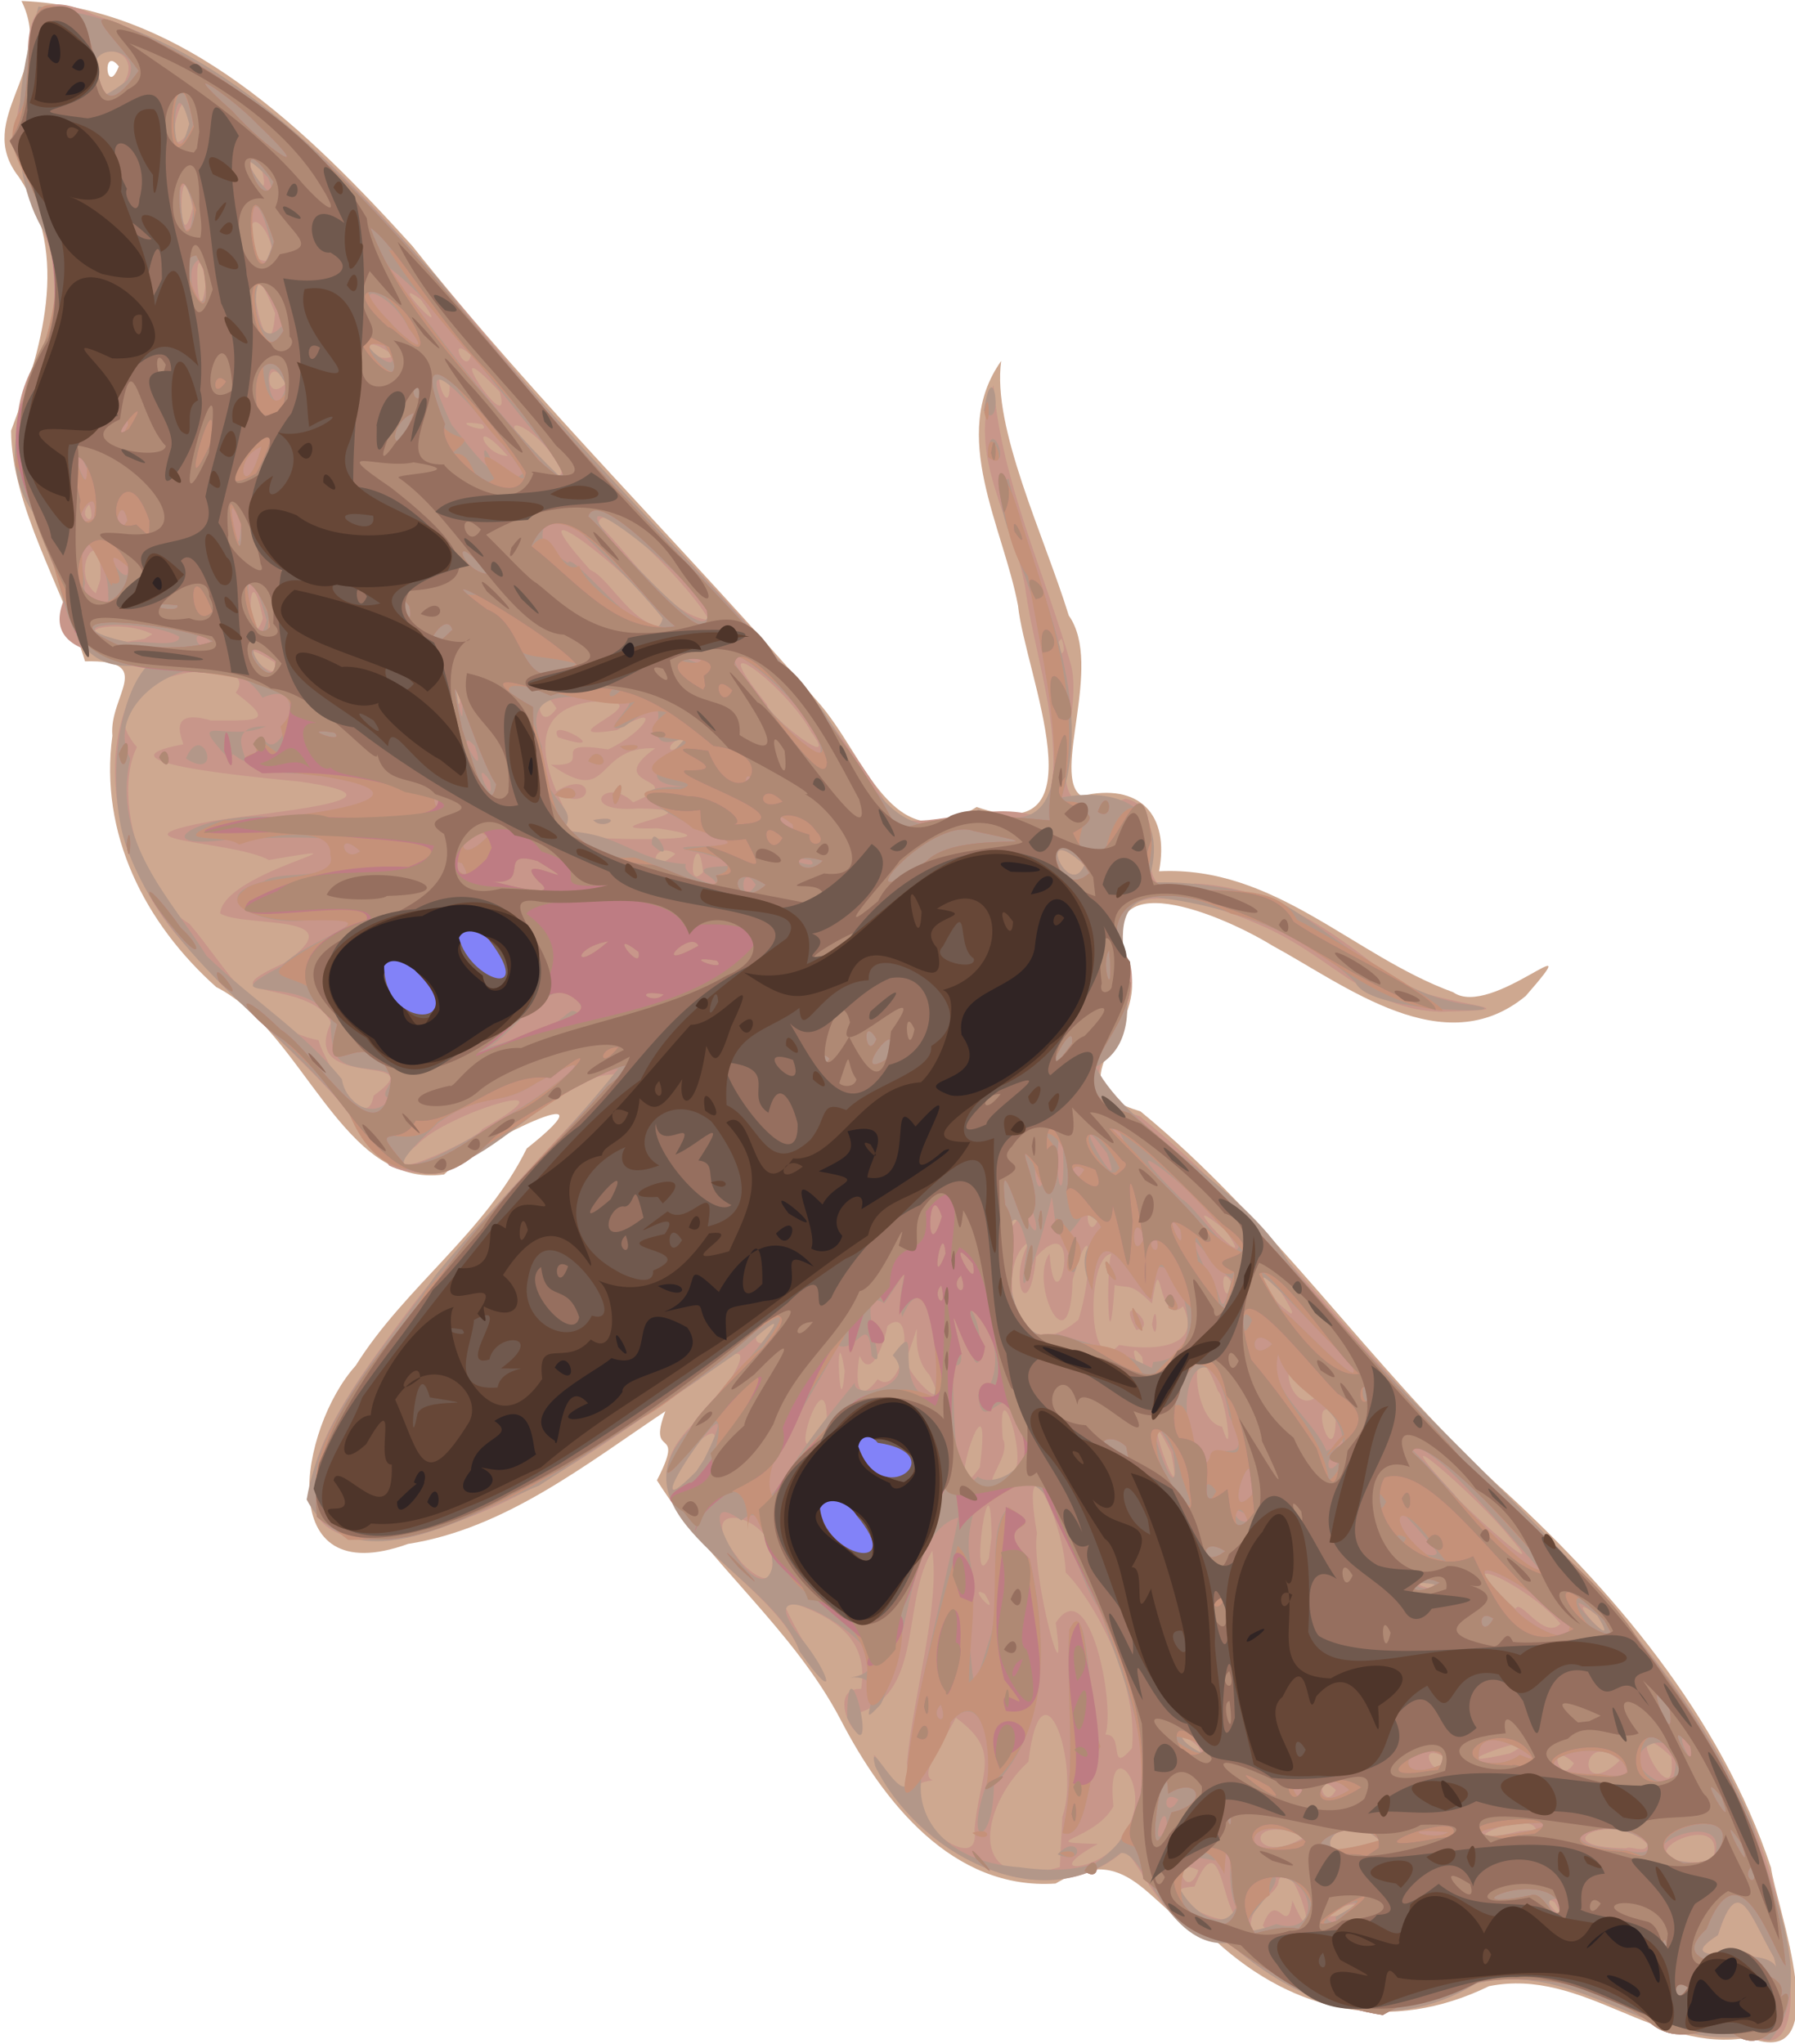 <?xml version="1.0" encoding="UTF-8" standalone="no"?>
<!-- Created with Inkscape (http://www.inkscape.org/) -->
<svg
    xmlns:inkscape="http://www.inkscape.org/namespaces/inkscape"
    xmlns:rdf="http://www.w3.org/1999/02/22-rdf-syntax-ns#"
    xmlns="http://www.w3.org/2000/svg"
    xmlns:cc="http://creativecommons.org/ns#"
    xmlns:dc="http://purl.org/dc/elements/1.1/"
    xmlns:sodipodi="http://sodipodi.sourceforge.net/DTD/sodipodi-0.dtd"
    xmlns:svg="http://www.w3.org/2000/svg"
    xmlns:ns1="http://sozi.baierouge.fr"
    xmlns:xlink="http://www.w3.org/1999/xlink"
    id="svg2"
    sodipodi:docname="m2.svg"
    viewBox="0 0 267.69 304.84"
    sodipodi:version="0.32"
    version="1.0"
    inkscape:output_extension="org.inkscape.output.svg.inkscape"
    inkscape:version="0.46"
  >
  <sodipodi:namedview
      id="base"
      bordercolor="#666666"
      inkscape:pageshadow="2"
      guidetolerance="10"
      pagecolor="#ffffff"
      gridtolerance="10000"
      inkscape:window-height="975"
      inkscape:zoom="1.4"
      objecttolerance="10"
      showgrid="false"
      borderopacity="1.0"
      inkscape:current-layer="layer1"
      inkscape:cx="298.10647"
      inkscape:cy="203.03436"
      inkscape:window-y="25"
      inkscape:window-x="0"
      inkscape:window-width="1679"
      inkscape:pageopacity="0.0"
      inkscape:document-units="px"
  />
  <g
      id="layer1"
      inkscape:label="Layer 1"
      inkscape:groupmode="layer"
      transform="translate(-226.29 -109.9)"
    >
    <g
        id="g3316"
        transform="translate(229.29 -29.286)"
      >
      <g
          id="g2514"
          transform="translate(-272.14 25)"
        >
        <path
            id="path2536"
            style="fill:#cea890"
            d="m529.97 418.07c-13.95 2.49-24.63-10.52-38.77-7.66-14.53 7.07-28.95 4.05-40.7-6.69-9.9-3.72-12.3-15.48-23.94-8.62-15.36 1.03-25.71-12.19-32.06-24.44-7.08-13.5-19.53-23.18-27.39-35.7 4.41-8.55-1.59-2.79 1.26-10.3-11.76 7.85-23.9 17.53-38.38 19.79-20.36 7.34-16.19-17.28-7.8-26.6 7.3-11.69 19.37-19.88 25.5-32.37 14.56-11.57-7.74-0.64-12.33 3.87-15.23 2.15-20.91-21.35-33.97-27.95-10.67-9.53-17.46-22.88-15.49-37.48-0.56-5.98 6.66-11.38-4.08-11.1-3.15-10.59-10.95-23.05-11.03-34.4 4.48-11.96 8.99-26.22 1.13-37.88-6.82-8.75 5.56-15.88 0.42-26.21 24.2 0.96 42.93 19.62 58.27 36.51 18.87 23.74 40.59 44.98 60.4 67.9 7.3 8.11 10.97 23.9 23.78 15.8 19 6.59 7.21-19.89 6.17-30.02-2.17-11.7-10.35-25.49-2.51-36.5-1.39 9.93 6.34 25.89 10.08 37.97 5.25 7.41-2.69 23.97 1.88 26.91 8.72-2.06 13.18 2.84 11.58 11.23 17.31-0.87 28.9 12.59 43.86 18.04 5.71 4.05 20.95-11.07 10.82 0.56-12.2 10.06-26.74-1.52-37.81-7.53-8.37-5.13-28.51-13.21-20.97 4.75 1.17 8.9-11.84 16.04 1.33 19.99 19.85 16.26 34.17 37.9 52.89 55.36 17.44 15.76 33.58 34.77 41.14 57.43 0.65 5.31 10.11 30.61-3.28 25.34zm-243.11-293.98c-2.59-3.3-1.89 4.82 0 0z"
        />
        <path
            id="path2534"
            style="fill:#c8968a"
            d="m530.36 417.75c-14.68 2.53-25.84-11.46-41.09-7.74-13.27 8.02-26.08 3.44-36.87-6.06-8.62 0.13-13.14-11.91-15.54-13.83-11.49 10.37-30 1.06-36.3-11.12-4.13-10.25 4.95 9.57 3.84-1.93 0.95-10.18 4.92-23.24 3.78-31.62-4.68 7.66-1.19 21.17-11.11 24.24 1.5 7.76-5.58-3.85 0.49-3.61 1.19-7.4-3.82-10.92-11.68-13.29 1.73 5.47 12.06 19.25 2.5 7.67-4.57-11.79-29.45-20.74-15.81-33.96 5.57-5.12 12.07-16.33 0.73-6.51-15.03 9.97-29.93 22.23-48.59 23.96-18.87-1.14-3.74-21.95 2.21-30.06 10.13-14.21 22.5-26.62 34.24-39.46-10.13-0.51-21.8 19.35-33.99 13.59-8.14-12.56-20.25-21.42-30.04-32.54-9.75-10.03-14.7-27.81-7.22-39.91 6.25-5.26-16.45-0.43-11.05-12.37-4.26-12.11-11.89-24.25-3.39-36.68 8.24-13.88-9.21-26.49-2.24-39.79 0.05-7.78-0.68-15.29 10.06-10.28 31.32 10.39 50.34 39.4 71.19 63.01 16.65 18.39 35.44 35.18 48.15 56.75 6.1 1.72 14.55-3.2 22.37 0.2 3.53-11.61-1.54-23.61-2.99-34.7-1.73-9.94-8.86-19.73-4.71-30.07 1.26 14.51 7.53 27.68 11.51 41.53 2.4 8.59-7.14 25.49 8.18 20.15 8.05 1.58-1.61 16.7 10.28 12.63 11.2 0.51 20.09 6.63 29.06 13.87 4.75 4.37 24.86 4.83 7.6 5.27-11.37-0.4-16.32-8.56-27.13-13.05-7.31-3.34-25.96-8.92-19.09 6.07 2.23 9.58-12.78 18.08 1.43 22.56 19.16 15.46 33.04 36.07 50.99 52.81 21.21 21.01 44.17 45.16 45.96 76.68 0.42 3.44-0.26 10.83-5.73 7.59zm3.35-11.6c-3.56-6.11-5.31-13.13-8.37-3.36-8.35 5.4 8.75 0.71 8.85 5.48l-0.48-2.12zm-76.25-4.77c2.15-5.87 3.56 2.19 4.41-3.73 4.91 10.93 0.13-8.04-2.04-2.99-0.15 2.21-3.95 2.83-4.22 6.82-2.53 0.55 3.65 1.51 1.85-0.1zm-4.6-2.29c-1.61-3.22-2.14-11.84-5.59-3.53-8.64 0.38 8 8.07 5.59 3.53zm15.75 0.81c8.42-4.16-7.17 0.75 0 0zm32.37-2.02c-2.98-1.57 2.72 4.45 0 0zm-53.12-4.76c-4.41-2.27-1.77 4.94 0 0zm-20.29-7.97c2.78-7.88-3.08-24.67-5.06-8.22-7.37 6.77-9.33 19.79 4.68 15.72 0.13-2.5 0.25-5 0.38-7.5zm8.92 2.74c5.56-6.57-2.63-16.22-1.3-4.31-2.9 5.27-12.12 5.35-2.33 5.61-9.8 5.41 2.05 3.66 3.63-1.3zm88.15 3.41c2.24-8.23-15.63 0.84-1.63 0.65l1.63-0.65zm-110.17-4.15c0.67-8.59 4.31-11.63-2.79-16.79-1.55 3.18-5.72 8.64-3.41 9.35-9.76 0.85 7.36 16.14 6.2 7.44zm49.39 0.88c-9.95-3.87-7.99 5.17 0 0zm11 0.62c-6.11-5.73-12.53 4.31-0.92 1.15l0.7-0.46 0.22-0.69zm40 0.6c-5.36-5.29-16.11 0.44-3.21 0.6 0.53-0.44 3.01 0.88 3.21-0.6zm-16.63-2.19c-1.19-3.45-15.02 3.3-2.49 0.23l2.49-0.23zm-29.87-5.91c-3.56-3.4-1.83 3.56 0 0zm42.33-4.39c-5.89-5.07-6.52 6.29 0 0zm7.68-0.58c-8.77-8.33 1.14 10.26 0 0zm-34.07-0.12c-4.63-2.23-0.07 5.15 0 0zm19.56 1.09c-4.2-4-2.16 3.79 0 0zm-9.5-1.47c8.75-4.75-14.28 3.25 0 0zm-56.4-0.78c0.98-10.71-6.46-22.89-9.9-26.19-0.12-7.43-6.94-21.36-4.28-5.86-0.95 6.02 4.73 26.9 2.8 13.38 5.03-7.74 8.91 12.15 7.42 16.67 2.88-0.22 0.35 6.26 3.96 2zm9.9-0.25c-6.36-5.06 2.1 4.64 0 0zm59.5-19.5c-6.67-5.12 4.56 7.24 0 0zm-5.5 1.19c-4.57-5.58-18.65-12.4-6.71-2.19 0.7-1.76 4.22 4.79 6.71 2.19zm-85.88-4.46c-2.98-1.57 2.72 4.45 0 0zm67.06-1.42c-6.14-1 1.86 1.94 0 0zm-98.77-2.89c1.55-7.28-12.95-10.79-5.06-1.02 0.62 1.15 5.45 5.54 5.06 1.02zm32.73-4.14c-0.03-14.33-3.48 9.37-0.4 3.2l0.4-3.2zm77.14-0.17c-4.23-5.42-20.78-19.92-8.09-6.18 0.68 1.23 15.37 14.46 8.09 6.18zm-120.8-10.09c7.85-11.74-6.45-0.49-3.5 3.98 1.58-0.92 2.5-2.53 3.5-3.98zm41.92-0.13c2.23-17.41-6.19 8.89 0 0zm4.66 1.07c3.04-1.05-2.23-17.04-1.23-5.3 1.62 2.7-5.17 8.94 1.23 5.3zm23.86-3.27c-5.65-11.56 2.51 12.14 0 0zm-51.32-4.6c-0.01-11.37-7.22 11.41 0 0zm58.33-4.55c-4.31-11.41-4.27 4.47 0.6 5.27 1.92 6.08 0.39-4.77-0.6-5.27zm17.56 3.45c-4.67-4.05 0.07 10 0 0zm-3.99-3.63c-4.98-8.32-3.28 3.76 0.85 1.2l-0.85-1.2zm-56.64-2.3c-3.83-4.03 0.02-11.78-3.48-2.15 0.45 2.53 6.98 8.74 3.48 2.15zm-12.61-0.54c-1.52-9.39-0.75 9.33 0 0zm4.93 1.21c3.82 3.11 5.94-11.64 1.44-7.94-0.42 2.36-2.42 8.37-4.15 4.45-0.41 1.94-0.96 8.33 2.71 3.49zm39.42-3.33c-3.19-4.05 1.1 6.27 0 0zm-3.43-1.78c3.8 0.75 12.79 0.99 9.55-5.75-3.95 3.37-3.17-10.08-4.65-0.42-3.32-3.26-3.28-2.17-5.55-2.77-0.99 14.03-1.34-3.32-0.48-4.65-3.83 0.28-3.66 18.87 1.13 13.59zm2.56-2.23c-3.4-6.26 3.82-0.49 0 0zm2.35-0.81c0.79-5.07 0.96 4.06 0 0zm-55.09-1.42c-7.87 3.73-1.89 7.18 0 0zm44.11 0.71c1.95-5.85 2.54-17.87-0.86-5.95-0.34 13.69-6.59 0.36-3.44-3.92 0.9 12.46 5.47-7.51-2 0.47-1 10.3-4.28 3.85-1.12-2.12-4.95 2.69-2.55 19.98 7.42 11.52zm31.9-1.18c-4.29-8.63-7.32-4.99-0.16 0.3l0.16-0.3zm-9-4.25c-2.24-3.98-1.12 4.86 0 0zm-1.01-7.95c-9.5-7.8 6.17 8.73 0 0zm-30.99-1.55c-2.04-2.2-2.27 3.35 0 0zm12 0.06c-2.4-4-1.6 3.72 0 0zm-91.75-13.6c15.19-8.61-5.61-2.3-9.75 2.38-9.33 7.6 9.18-0.87 9.75-2.38zm-16.25-4.96c9.41-6.76-11.3-0.36-6.37-10.85-2.79-6.61-19.61-3.21-7.03-8.89 11.15-7.64-5.89-5.22-9.49-7.43 0.51-6.37 25.44-11.09 7.28-7.97-5.62-2.99-25.18-2.76-8.48-5.8 6.6-1.18 32.07-3.16 13.18-5.88-5.75-0.6-32.04-2.87-17.51-5.57 0.24-0.19-2.92-5.63 4.2-3.55 7.47-0.01 9.36 0.23 3.65-4.15 4.87-6.6-24.31-2.9-14.73 8.11-3.64 7.2 0.82 22.24 7.85 26.37 5.39 6.37 10.25 15.62 19.24 17.35 0.1 1.13 6.95 15.12 8.21 8.26zm49.13-33.34c-0.77-7.63-2.99 3.36 0 0zm56.87-1.05c-7.71-7.09-2.31 5.51 0 0zm-61-1.66c-3.44-2.28-4.4 3.84 0 0zm-11.5-2.39c2.22 0.26 21.83 0.54 8.87-1.43-12.2 0.34 10.65-2.79-2.88-2.96-9.36 0.78-4.94-5.01-0.79-0.91 9.27-3.89-5.14-2.04 3.3-8.07-9.3-0.35-6.36 8.92-15.56 2.46 7.14 0.32-1.28-3.86 8.52-2.28 5.25-2.4 8.76-7.47 1.33-2.89-12.03 1.89 8.79-4.97-3.87-4.21-13.03 1.72-3.35 16.4-3.42 17.29-6.63 0.76 5.14 3.1 4.5 3zm-0.75-2.66c5.01-0.9 1.57 1.71 0 0zm-5.75-4.12c6.19-4.09 6.3 3.56 0 0zm0.5-8.22c-1.91-3.55 9.17 2.99 0 0zm19.02 0.19c-3.24 0.05-2.93 3.77 0 0zm18.76-0.94c-3.52-6.73-17.12-17.04-6.61-4.13 0.03 1.55 11.2 10.35 6.61 4.13zm-38-3.55c-3.36-5.59-3.38 4.69 0 0zm-14.62-2.95c-1.65 1.56 1.02 4.25 0 0zm-27.45-3.94c-8.91-5.6 1.53 4.88 0 0zm117.39-3.54c-1.99 1.82 1.36 3.83 0 0zm-135.6-0.64c-4.65-2.46-14.42-0.51-3.8 1.11l2.63-0.42 1.17-0.69zm16.49-2.38c-2.51-11.63-2.37 7.03 0 0zm60.51 1.1c-2.98-5.94-25.15-23.29-11.69-8.3 2.9 1.07 6.81 9.43 11.69 8.3zm6-0.84c-2.15-4.29-16.43-19.18-16.42-14.28 4.71 4.56 10.45 13.71 16.42 14.28zm-90.76-6.01c0.51-9.27-4.91-1.33-0.67 2.04l0.67-2.04zm-1.64-11.23c-1.99 1.82 1.36 3.83 0 0zm70.4-5.13c-3.25-6.77-12.2-10.22-3.03-1.28-1.14 0.33 3.29 3.59 3.03 1.28zm-8-2.11c-5.73-6.49-3.91-0.1 0 0zm-3.82-4.72c-6.14-1 1.86 1.94 0 0zm2.63-4.82c-10.36-11.09 2.25 8.04 0 0zm-7.46-1.02c-3.47-4.82-0.05 6.06 0 0zm-24.35-0.37c-3.25-5.19-3.53 3.88 0 0zm16-4c-5.99-4.55-3.43 1.79 0 0zm11.5-0.1c-3.78-3.43-0.64 3.31 0 0zm-29.19-6.25c-6.37-16.04-0.99 12.88 0 0zm21.74-2.03c-5.73-4.29 5.54 7.67 0 0zm-32.05-2.72c-2.22-9.71-1.2 10.14 0 0zm10-4c-0.72-5.19-4.76-7.55-2.8-0.2-0.09 1.08 3.05 1.86 2.8 0.2zm-12-6.94c-2.07-11.14-2.31 9.34 0 0zm10.41-5.42c-5.37-7.08 1.6 7.25 0 0zm-10.84-6.09c-0.14-12.3-5.12 7.25 0 0zm-9.82-7.17c3.47-5.7-7.18-7.06-3.83 0.76-2.1 3.37 3.41-0.19 3.83-0.76z"
        />
        <path
            id="path2532"
            style="fill:#b39789"
            d="m530.36 417.75c-14.68 2.53-25.84-11.46-41.09-7.74-13.27 8.02-26.08 3.44-36.87-6.06-9.32 0.99-12.62-13.98-16.15-13.39-12.22 10.09-30.53-0.42-36.58-12.94-1.61-6.25 6.09 10.67 5.1-1.51 1.63-12.09 5.04-24.11 7.29-35.59-7.78 2.06-7.37 19.84-11.6 27.88-4.79 5.17 2.53-4.61-4.5-4.02 12.37-1.91-17.39-18.96-7.6-6.17 4.77 5.79 5.8 10.63 0.02 2.25-4.05-11.52-28.63-20.02-16.59-32.89 3.33-4.22 20.95-23.93 8.28-12.33-9.96 7.01-20.24 13.92-30.54 20.51-9.99 4.09-27.66 15.22-34.66 2.08 2.21-13.01 12.01-23.01 19.31-33.57 8.6-10.59 18.83-20.16 27.17-30.7-12.25 2.07-23.26 21.95-35.45 13.13-10.48-17.42-31.33-26.95-38.1-46.79-2.71-8.72-1.19-22.15 3.62-26.76-14.85 3.06-11.59-14.22-17.35-22.52-8.9-13.23 7.44-26.35 2.62-40.35-7.59-10.75-4.43-25.47-1.82-35.1 25.1 2.62 43.52 22.68 59.47 40.41 16.6 21.29 36.06 40.06 53.85 60.31 8.89 8.3 12.4 28.04 26.87 19.01 17.72 7.29 9.77-19.22 8.55-28.92-0.53-5.66-8.15-18.69-4.06-20.41 3.51 15.41 13.1 31.49 7.92 47.54 9.29-1.68 16.33 2.16 12.86 12.73 6.66-0.39 14.08 1.04 19.23 2.67 8.64 4.59 16.35 13.26 27.38 15.33 13.01 1.6-13.53 1.85-15.63-3.11-7.35-7.28-18.68-11.4-29.67-12.7-11.62 0.68 2.06 19.36-9.1 25.28 5.09 9.83 21.81 17.6 28.74 29.07 22.32 28.37 54.43 49.66 69.11 83.57 2.61 9.79 10.02 24.17 2.68 32.54l-2.71-0.74zm3.35-11.6c-3.56-6.11-5.31-13.13-8.37-3.36-8.35 5.4 8.75 0.71 8.85 5.48l-0.48-2.12zm-74.24-5c6.38 1.97 6.43-6.47-0.31-7.29 2.15 1.77-10.8 11.29 0.31 7.29zm8.84-1.07c9.04-5.04-5.51 0.34 0.11 0.84l-0.11-0.84zm-14.85-1.41c-2.16-5.21 0.98-10.64-3.22-7-13.14-3.17-0.26 14.36 3.22 7zm48-1.25c-3.62-0.41 1.59 5.13 0 0zm-69.06-5.31c13.2-8.74 4.61-25.98 0.81-37.66-5.97-8.91-5.96-26.4-18.49-16.08-3.03 9.91 1.34 8.19-1.37 19.21 1.31 5.82 0.1 11.89 3.24 1.46 2.27-5.69-0.71-16.8 2.98-20.04 7.04 4.33-3.76 1.2 3.14 7.67 2.53 11.53 3.07 25.14-5.36 33.85-0.04 8.55-4.25 9.59-1.47 0.84 1.89-4.06 0.11-16.36-5.02-10.29-8.56 8.82-4.42 20.54 10.25 21.59 3.73 0.52 7.67 0.67 11.29-0.55zm-5.54-1.36c3.31-3.51 4.45 1.89 0 0zm0.73-3.2c2.15-9.57 0.58-19.77 1-30.26 3.14-6.2 2.74 12.88 4.68 17.36-1.76 2.57-1.89 14.41-5.68 12.9zm97.16 3.68c3.27-8.64-17.01-0.26-2.48 0.86l2.48-0.86zm-10.24-2.54c-6.36-4.34-16.2 0.6-3.37 1.38 1.19 0.16 4.92 1.32 3.37-1.38zm-50.65-0.29c-9.33-5.16-11.22 4.96 0 0zm11 0.25c-6.11-5.73-12.53 4.31-0.92 1.15l0.7-0.46 0.22-0.69zm-31.64-2c-0.34-5.49-2.96 5.18 0 0zm41.89 0.79c-8.92-0.8-1.89 1.45 0 0zm12.25-0.2c9.1-2.68-13.86-0.02-5.48 0.79l2.63-0.28 2.85-0.51zm-52.5-4.65c-2.78-1.91-1.96 3.53 0 0zm18.5-1.44c-3.07-3.22-0.32 3.44 0 0zm7 0c-4.74-4.38-6.48 4.2 0 0zm48.35-1.89c2.53-9.74-11.26-3.54-1.82 0.81l1.82-0.81zm-6.87-0.86c-1.82-6.94-19.94-0.25-5.29 0.41 1.56-0.31 3.93 0.99 5.29-0.41zm-26.98-1.92c-5.56-4.62-9.35 4.72-0.21 0.66l0.21-0.66zm10.94-0.58c6.4 2.88-6.99-6.84-6.12 0.86 2.02 0.69 4.4 0.45 6.12-0.86zm-47.97-1.79c-6.73-3.28 3.31 4.43 0 0zm73.37 0.49c-3.18-4.29 0.92 5.17 0 0zm-111.74-6.18c-1.99 1.82 1.36 3.83 0 0zm93.76-11.77c-4.08-5.07-20.5-14.32-8.24-2.56 0.96 1.5 8.28 6.46 8.24 2.56zm4.14-1.5c-8.22-6.73 4.63 7.44 0 0zm-24.25-4.66c-5.02-0.9-1.58 1.71 0 0zm-98.73-2.92c-0.68-6.25-2.12-8.86-4.68-6.62-8.84-6.58 3.07 15.38 4.68 6.62zm114.54 0.83c-4.78-5.16-16.61-19.94-19.22-18.05 5.02 4.92 16.72 19.42 19.22 18.05zm-16.04-3.5c-3.84-4.55-8.19-9.49-3.66-0.74-1.01 1.09 6.1 3.41 3.66 0.74zm-27.02-4.15c-4.26-3.62-2.42 1.82 0 0zm-0.01-3.62c0.9-11.05-4.98 5.26 0 0zm-69.65-2.36c2.3-4.55 8.32-11.77 10.4-14.34-0.31 2.76 9.77 0.29 5.67-4.11 4.96-6.59-0.67 4.98 6.02 6.63 1.57-4.63-0.63-21.84-4.59-12.37-1.32-5.03 2.87-10.27-2.67-2.01-5.06-3.14 1.09 11.21-1.91 7.83-0.47-6.88-2.16-0.24-5.02-1.55-2.6 5.75-13.81 21.63-9.98 22.31l2.08-2.39zm-12.05-2.94c8.46-17.02-12.76 13.48-1.18 1.8l1.18-1.8zm40.78 2.57c2.53 2.08 10.84-2.43 5.56-8.7-1.45-6.36-4.87 3.29-5.5-3.55 2.57 0.31 4.74-8.92-1.46-13.07 2.97 2.76 1.89 14.49-0.17 4.21-5.47-8.22 2.05 6.17-2.28 4.37 0.53 3.2-0.28 21.61 3.85 16.74zm29.16-3.75c-7.16-13.37 1.91 13.53 0 0zm5.44 1.08c0.94-2.91 7.03 1.82 2.92-6.41-2.5-13.54-8.65-5.5-5.44 3.87-0.92 0.35 3.89 6.5 2.52 2.54zm19.33 0.36c-2.04-2.2-2.27 3.35 0 0zm0.5-2.45c0.34-5.93-7.2-7.07-9.62-13.49-1.76 5.43 5.12 9.39 7.21 14.42l2.41-0.93zm-28.24-12.33c11.95-0.65-0.63-24.03-0.32-9.36-2.38-1.5-7.71-14.47-8.77-1.31-4.35-9.14 5.57-7.83-1.14-11.6-4.86 7.6-4.09 1.19-4.91-2.3-0.86 3.84-5.97 21.63-3.63 7.4-3.58-14.93-5.74 16.42 4.47 13 8.27 2.45 9.2 2.66 14.1 5.07l0.2-0.9zm-2.64-5.7c-2.03-7.05 3.11 4.43 0 0zm4.96-2.33c-1.16-5.3 3.47 1.79 0 0zm-9.12-5.2c-1.6-5.47 3.49 3.98 0 0zm-6.07-1.51c1.68-11.11 2.46 6.09 0 0zm41.9 14.14c-3.77-2.79-19.01-20.45-9.63-6.95 1.42 0.7 13.89 14.4 9.63 6.95zm-11.29-2.06c-3.37-3.36-3.65 3.34 0 0zm-49.34-8.75c-1.65 1.56 1.02 4.25 0 0zm43.32-0.97c-2.67-1.44-8.6-11.1-3.73-0.98 2.59 2.65 1.74 8.6 3.73 0.98zm-40.38-0.51c-1.99 1.82 1.36 3.83 0 0zm1.76-1.77c-4.69-5.66 1.07 5.38 0 0zm-4.07-1.5c-0.42-5.55-2.51 6.46 0 0zm31.31-2.73c-1.99 1.82 1.36 3.83 0 0zm12.4 1.76c-3.79-6.71-22.23-20.72-8.53-7.17 1.93 0.82 7.48 9.62 8.53 7.17zm-14-1.53c-2.15-4.87-2.15 4.87 0 0zm-17.07-4.87c-2.35 1 2.9 8.26 0 0zm22.41 3.82c-3.18-4.29 0.92 5.17 0 0zm-35.59-1.97c-2.12-6.43-2.54 8.33 0 0zm17.56-12.57c-1.13 7.53 0.98 12.45 0.48 1.86l-0.48-1.86zm-2.31 6.59c-2.41-5.58-1.1 5.3 0 0zm6-1.06c-2.78-1.91-1.96 3.53 0 0zm3.34-2.44c-7.2-9.63 3.48 9.3 0 0zm-88.12-6.32c5.86-3.49 14.72-10.7 3.06-4.13-5.91 3.91-7.44 0.89-14.67 5.97-1.89 1.93-10.18 9.12-0.6 5.12 4.25-1.99 8.27-4.43 12.21-6.96zm89.9 3.05c-2.98-1.57 2.72 4.45 0 0zm-108.56-4.84c-2.99-0.6 3.41-3.77-2.56-4.33-5.08-0.63-6.46-0.88-6.41-7.93-4.63-6.57-18.59-1.58-7.3-7.52 4.24-4.39 17.95-7.64 3.38-6.79-7.06 0.76-14.95-3.51-6-5.84 2.63-2.1 13.31 0.99 10.22-6.22-3-0.6-11.75-0.14-14.44-0.18-13.15 2.08-7.57-3.17 3.78-3.28 8 0.81 28.08-3.98 9.13-5.99-5.01-0.93-13.61 0.44-8.67-5.52 2.36 4.12 7.46-9.69-0.26-6.19-6.72-10.59-24.63-0.24-19.73 9.09-2.82 12.4 6.12 20.88 11.37 29.39 6.73 6.52 14.56 11.37 20.2 18.42 0.51 3.48 4.57 6.26 7.29 2.89zm-34.56-50.89c1.49-3.16 2.25 3.43 0 0zm4 0.16c2.5-5.89 5.72 3.66 0 0zm6.07-0.31c-6.18-6.74 0.13-1.98 5.89-4.49-8.02-0.17 0.25 7.88-4.96 4.14l-0.7 1.24-0.23-0.89zm47.14 41.19c5.66-4.04 3.47-3.58 6.39-2.43-3.56-9.68-10.55 3.09-14.72 4.65 2.8-0.66 5.44-1.93 8.33-2.22zm18.04-5.7c-5.02-0.9-1.58 1.71 0 0zm7.93-5.03c-6.14-1 1.86 1.94 0 0zm-16.18-2.88c-5.24 0.89-5.47 4.8 0 0zm4.5 1.57c-5.08-3.95 0.69 3.5 0 0zm8.94-0.91c-1.15-2.53-7.65 4.25 0 0zm-23.87-9.61c-4.68-5.04 8.62 2.3-0.14-3.03-6.26-1.84-0.65 3.61-6.75 3.07 0.69 0 10.78 3.01 6.89-0.04zm32.43 0.52c-2.49-3.9-2.49 3.89 0 0zm-7.5-1.66c-2.27-2.03 10.11 0.05-0.46-3.07-10.95-1.98 13.58 0.2 0.46-3.06-5.92-3.15-15.2-7.27-1.79-6.78-10.23-0.21-3.36-4.36-1.21-7.37-9.39 3.63 1.51-9.54-9.17-1.63-5.36 1.67 6.65-6.62-2.79-4.05-6.54-0.84-12.57-1.13-9.43 7.04-0.75 8.42 6.19 8.69 3.05 12.55 8.85 0.23 10.62 4.48 18.4 4.93-0.99 2.02 7.87 4.67 2.94 1.44zm-8-4.34c-0.21-4.03 4.11 3.76 0 0zm-8.75-3.66c5.01-0.9 1.57 1.71 0 0zm2.89-3.84c2.84-4.85 0.2 5 0 0zm-8.64 0.1c2.89-3.18 5.22 2.1 0 0zm5-5.04c1.61-3.28 4.2 2.16 0 0zm4.75-2.22c5.01-0.9 1.57 1.71 0 0zm-23.57 17.44c-4.06-1.36 2.61 4.33 0 0zm92.82 0.27c-7.71-7.09-2.31 5.51 0 0zm-40.82-0.74c-6.14-1 1.86 1.94 0 0zm-67.18-1.31c-3.71-3.49-2.7 2.03 0 0zm19-2.19c-3.93-3.27-5.71 5.78 0 0zm45.5-1.81c-5.08-3.95 0.69 3.5 0 0zm-52-3c-3.07-3.22-0.32 3.44 0 0zm6.84-3.55c-3.18-4.29 0.92 5.17 0 0zm39.66 0.55c-2.4-4-1.6 3.72 0 0zm-41.88-5.68c-3.6-3.72 2.06 6.43 0 0zm50.93-1.54c-2.61-6.39-20.04-19.89-8.38-5.55 0.38 0.71 11.8 13.48 8.38 5.55zm-52.92-6.03c-2.23-6.88 0.78 9.62 0 0zm-27.72-5.11c-7.67-6.16 0.35 5.85 0 0zm63.77-0.33c-6.14-1 1.86 1.94 0 0zm-73.18-2.31c-3.71-3.49-2.7 2.03 0 0zm-5-1.02c-5.02-2.82-20.56-2.06-7.5 0.86 1.47-0.42 7.65 0.96 7.5-0.86zm13.05-2.41c-4.86-17.06-2.21 8.77 0 0zm59.05-0.32c-4.81-5.99-10.59-11.12-15.98-16.58-3.9 5.23-1.22 6.26 1.88 8.33 0.46-2.28 12.75 14.58 14.1 8.25zm6.79-1c-2.47-5.49-24.86-22.69-13.26-9.15 2.42 1.92 13.37 14.86 13.26 9.15zm-89.48-2.39c0.23-6.02-5.72-12.88-3.44-1.79-1.02 1.81 3.98 4.64 3.44 1.79zm2.95-4.36c-6.27-5.92 0.65 4.91 0 0zm16.84-6.58c-2.98-7.77-0.16 9.31 0 0zm-16.91-0.26c-1.21-5.28-2.92 4.86 0 0zm-5.03-0.26c1.24-6.93-4.95 2.48 0 0zm-0.98-7.42c-4.63-9.63 0.61 6.78 0 0zm25.99-3.34c-4.68 1.86-2.38 8.97 0 0zm39.03 3.95c-3.24-5.21-18.64-23.81-10.65-7.18 2.92 3.51 7.43 10.43 10.65 7.18zm-5.74-2.3c-0.64-3.95 2.89 4.26 0 0zm11.53 0.96c-8.49-9.05-18.98-25.01-26.77-29.96 8.43 10.77 16.43 22.2 26.32 31.71l0.9-0.39-0.45-1.36zm-64.71-5.8c-0.22-4.22-2.7 5.2 0 0zm23.62-5.95c-4.58-8.39-2.32 8.28 0 0zm14.4-6.2c-6.94-1.89 5.3 7.08 0 0zm3.85-2.3c-2.77-5.71-9.9-7.65-2.76-0.88 1.66 2.05 6.59 5.82 2.76 0.88zm-18.87-0.42c-4.9-17.64-5.6 6.68 0 0zm-12.31-9.91c-3.7 1.83 1.94 12.2 0.66 1.71l-0.66-1.71zm10.77-1.92c-4.46-18.13-4.01 12.41 0 0zm-11.67-5.75c-3.7-12.38-1.34 12.27 0 0zm11.12-4.47c-7.75-7.94 2.91 7.59 0 0zm-11.79-8.03c-2.84-10.72-2.84 10.71 0 0zm-9.18-6.59c2.85-5.14-7.7-6.45-4.4 1.23-2.17 3.67 4.13-0.77 4.4-1.23zm107.31 244.34c-0.09-13.59 5.2 10 0 0zm20.99-188.05c0.09-7.18 4.07 2.58 0 0zm-0.61-6.89c1.43-9.46 3.09 3.68 0 0z"
        />
        <path
            id="path2530"
            style="fill:#c59179"
            d="m515.64 416.21c-11.49-9.26-28.12-8.53-40.28-1.5-13.28-1.95-25.38-12.25-35.72-20.31 1.71-8.41-7.56-2.05-0.6-9.9 2.38-18.1-8.43-34.21-15.19-50.15-3.41 1.27-10.8 5.73-11.6 8.07-1.11-19.57-5.02 7.5-9.13 12.42 2.74 5.91-5.92 21.96-4.63 8.31-0.66-9.42-10.85-9.54-12.63-16.19-2.07 1.07-4.57-12.13-5.23-4.67 0.3-9.26-5.59-5.72-7.88 0.29 2.49-4.19-8.71-3.22-0.74-7.29 2.33 4.7 8.03-17.53 0.72-5.7-11.16 14.09 4.05-10.84 10.13-14.42 10.27-14.09-13.02 9.03-18.84 10.86-12.77 8.65-26.96 17.92-42.94 17.82-13.96-9.77 5.99-26.75 11.53-37.08 8.12-9.24 16.16-19.86 24.75-27.62 6-5 9.21-9.22-0.8-3.67-11.52 5.97-28.09 24.02-35.74 3.83-3.95-6.12-24.7-23.23-8.34-10.21 4.5 3.47 14.15 19.09 14.98 5.93-3.41-9.71-10.96 2.91-8.08-8.03-2.21-9.9-15.83-4.57-3.6-11.72 5.87-3.33 8.56-4.03-1.25-3.81-5.89 0.25-12.55-1.91-9.01-4.49 2.28-2.51 14.39-1.23 12.86-5.32 0.45-4.57-9.91-2.89-13.58-1.51-2.01-1.77-11.97 0.18-2.25-3.65 7.19 0.21 35.57-3.17 14.67-6.54-5.49-0.58-15.77-1.88-9.79-3.57-1.06-5.91 5.89 5.85 3.56-3.85 7.42-7.55-15.07-8.1-19.86-9.02-15.53-0.02-12.29-20.1-19.64-29.84 0.04-12.04 9.65-23.68 4.46-36.07-0.93-5.85-7.71-11.12-3.71-17 3.25-6.37-1.54-21.99 9.21-12.83 3.08 4.7 1.37 16.78 8.37 6.97-3.7-5.37-10.68-10.98 0.62-5.37 31.2 14.68 49.04 45.71 72.41 69.54 14.32 15.58 30.3 30.17 40.22 49.15 7.02-2.77 15.35-2.26 22.67-1.5 2.06-12.48-1.33-24.62-3.29-36.46-4.53-5.74-5.33-23.48-0.9-7.77 4.33 13.27 9.46 27.52 5.76 41.46 8.89-1.04-2.57 9.04 6.62 7.48 2.33-10.3 8.38-7.73 6.66 1.46-1.85 8.15 17.86 0.09 21.94 8.6 5.73 2.87 23.05 13.44 21.65 13.58-12.69-1.43-19.36-12.01-31.44-14.47-10.57-5.56-22.03-2.89-15 10.31-0.16 8.49-12.87 15.41-0.04 19.51 18.21 14.25 32.01 33.01 47.84 49.63 6.56 8.37 21.42 18.09 28.33 29.49 10.9 13.86 20.03 30.11 21.55 47.97-2.01-2.5-6.77-18.55-11.8-5.47-8.04 7.49 13.35 3.78 11.07 10.2 3.33-3.57-1.21 11.81-8.09 4.42-3.67 0.52-7.47 2.33-10.96-0.3zm5.22-5.62c-2.78-1.91-1.96 3.53 0 0zm-3.4-7.17c-1.99 1.82 1.36 3.83 0 0zm-54.65-1.57c6.92-2.21-5.26-13.38-4.31-5.01-2.19 1.18-7.99 8.33 4.31 5.01zm-9.27-2.73c-0.92-3.89-1.26-15.49-1.81-5.47-5.99-11.8-11.64 12.61 1.82 7.02l-0.01-1.55zm14.96 1.53c9.81-7.95-7.45 2.57 0 0zm33.36-2.34c-2.82-5.9-17.85 1.32-4.34-1.48 2.2-0.71 4.05 6.1 4.34 1.48zm28.6-5.89c-1.99 1.82 1.36 3.83 0 0zm-5.97-0.87c7.66-9.91-14.93-3.83-4.26 0.56l2.07-0.13 2.19-0.43zm-9.63-2.4c-4.34-5.31-17.91 0.21-3.65 1.05 1.29-0.33 4.71 2.65 3.65-1.05zm14 0c-4.76-7.18 2.45 7.1 0 0zm-65-0.75c-9.33-5.16-11.22 4.96 0 0zm11 0.25c-4.79-6.09-17.25 5.08 0 0zm-31-4.16c5.86-1.29 3.92-5.6-0.51-2.78-0.32-9.85-4.58 16.91 0.51 2.78zm41.25 2.95c-8.92-0.8-1.89 1.45 0 0zm12.25-0.2c9.1-2.68-13.86-0.02-5.48 0.79l2.63-0.28 2.85-0.51zm-44.85-4.36c-1.61 0.19 0.97 7.57 0 0zm73.35-0.73c-4.68-5.59 2.84 7.33 0 0zm-62.5-1c-3.07-3.22-0.32 3.44 0 0zm7 0c-4.74-4.38-6.48 4.2 0 0zm49.47-2.46c-6.01-15.19-9.92 6.31 0 0zm-7.99-0.29c-1.82-6.94-19.94-0.25-5.29 0.41 1.56-0.31 3.93 0.99 5.29-0.41zm-26.98-1.92c-5.56-4.62-9.35 4.72-0.21 0.66l0.21-0.66zm10.94-0.58c6.4 2.88-6.99-6.84-6.12 0.86 2.02 0.69 4.4 0.45 6.12-0.86zm-47.97-1.79c-9.64-3.57 3.76 4.87 0 0zm73.39 0.54c-4.69-5.66 1.07 5.38 0 0zm-3.07-5.5c-4.87-7.94 1.11 7.71 0 0zm-9.77-13.33c-7.33-9-3.62 3.28 1.15 2.17l-1.15-2.17zm-5.16 0.83c-4.08-5.07-20.5-14.32-8.24-2.56 0.96 1.5 8.28 6.46 8.24 2.56zm-11.36-1.06c-2.78-1.91-1.96 3.53 0 0zm-8-5.35c-4.23-2.16-6.01 3.37 0 0zm15.46-2.74c-4.29-4.62-17.3-20.05-19.6-16.86 3.47 3.6 19.8 21.66 19.6 16.86zm-47.46-1.97c-4.02-2.59-3.73 2.97 0 0zm31.64-0.13c-6.03-9.19-8.31-4.31-1.17 0.97l2.45 0.68-1.28-1.65zm-4.64-1.81c-2.78-1.91-1.96 3.53 0 0zm-23.57-2.34c-1.9-5.59-3.06 3.1 0 0zm-10.01-7.2c-3.24-13.32-6.43-2.61 0.21 3.63 2.71 3.64-0.22-3.18-0.21-3.63zm10.57 3.08c0.9-11.05-4.98 5.26 0 0zm20.01 1.02c-2.4-4-1.6 3.72 0 0zm-91.5-0.77c5.31-8.69 15.1-19.67 24.19-14.71 0.79-5.56-0.61-20.83-5.3-12.41 0.2-6.09 2.61-8.74-2.36-1.82-3.02-6.12-5.2 15.59-5.23 3.92-3.44 6.65-14.09 20.16-11.3 25.02zm14.75-23.06c-2.71-8.18 5.42 1.83 0 0zm51.41 22.3c-2.42-4-2.82 5 0 0zm-29.17-3.61c2.4-4.16-3.24-13.18-4.44-8.36-2.52 0.08-2.54-5.61 0.68-3.88 2.7-6.51-8.25-17.82-1.55-5.77-1.29 9.12-7.13-14.11-3.48 1.15-2.17 0.32-3.87 29.48 8.79 16.86zm47.51-0.86c3.89-7.79-7.15-8.92-9.12-16-1.47 6.44 5.91 9.75 7.48 18.22-0.8 2.16 2.64-1.72 1.64-2.22zm-2-0.71c3.47-5.26 4.02-3.26 0 0zm-17.33 0.29c0.35-3.86 6.77 3.06 3.38-5.26-1.09-7.99-6.56-13.83-9.01-2.3 3.71-3.29 2.95 12.23 5.63 7.56zm-12.44-1.81c-2.89-2.72-6.26 0.2 0.42 2.16l-0.42-2.16zm36.77-7.77c-2.4-4-1.6 3.72 0 0zm-27.17-13.05c-4.4-3.91-3.98-11.29-5.89-1.15-2.38-1.5-7.71-14.47-8.77-1.31-2.82-6.09 1.63-9.79 1.37-9.37-2.84-5.1-4.06 3.18-5.26-5.35 2.01-8.12-5.06-10.4-2.18-7.34 2.18 3.24 0.26 12.42-2.79 3.05-3.67-4.99 2.75 6.06-0.69 8.27 0.51 7.34-4.73-13.82-3.43-2 3.75 5.55-3.05 18.88 5.31 19.34 9.39 2.66 11.83-0.07 15.98 7.12 2.3-3.44 8.25-6.58 6.35-11.26zm-8.21 2.51c-2.03-7.05 3.11 4.43 0 0zm4.96-2.33c-1.16-5.3 3.47 1.79 0 0zm-21.57-5.22c2.18-11.77 1.12 5.75 0 0zm12.45 0.02c-1.6-5.47 3.49 3.98 0 0zm-5.81-2.95c-1.4-2.77-4.11-9.07 1.23-1.87 2.12 2.74-2.57 7.6-1.23 1.87zm-4.49-4.98c0.73-4.95 0.67 4.92 0 0zm46.13 20.56c-4.96-3.4-18.69-21.7-9.99-7.25 1.35 0.55 14.34 14.81 9.99 7.25zm-11.29-2.06c-3.37-3.36-3.65 3.34 0 0zm-3-3.56c-1.86-3.5-1.99 4.87 0 0zm-2.63-7.15c-3.92 2.23-6.87-11.29-5.46-1.64 5.59 3.11 1.2 16.28 5.46 1.64zm-43.71 1.96c-1.65 1.56 1.02 4.25 0 0zm2.94-1.48c-1.99 1.82 1.36 3.83 0 0zm1.76-1.77c-4.69-5.66 1.07 5.38 0 0zm-4.07-1.5c-0.42-5.55-2.51 6.46 0 0zm44.71 0.01c-5.52-6.53-14.99-16.47-20.23-18.88 6.46 5.85 13.26 16.3 20.23 18.88zm-13.4-2.74c-1.99 1.82 1.36 3.83 0 0zm-1.6 0.23c-2.15-4.87-2.15 4.87 0 0zm5.34-1.05c-3.18-4.29 0.92 5.17 0 0zm-35.59-1.97c-2.12-6.43-2.54 8.33 0 0zm21.25-7.04c-2.78-1.91-1.96 3.53 0 0zm5.25-0.19c-4.42-8.55-7.04-4.65-1.4 0.65l0.77 0.03 0.63-0.68zm-90.84-7.96c5.76-3.34 16.2-11.63 3.87-4.74-5.98 3.83-7.25 1.04-14.77 5.85-4.06 5.27-11.8-1.93-4.87 6.28 5.82 0.51 10.74-5.02 15.77-7.39zm47.59-8.35c-2.04-2.2-2.27 3.35 0 0zm8.72-0.06c2.85-8.15-6.53 4.18 0 0zm27.42-2.19c0.64-4.92-6.11 8.36 0 0zm-84.14-0.28c7.32-3.37 11.8-3.93 10.83-5.62-5.64-6.19-10.26 6.66-17.83 8.18 2.38-0.72 4.66-1.72 7-2.56zm55-0.41c-2.4-4-1.6 3.72 0 0zm-31.75-6.66c-5.02-0.9-1.58 1.71 0 0zm66.45-6.59c-1.45 1.88 0.81 8.91 0 0zm-58.52 1.56c-6.14-1 1.86 1.94 0 0zm-16.18-2.88c-5.24 0.89-5.47 4.8 0 0zm4.5 1.57c-5.08-3.95 0.69 3.5 0 0zm8.94-0.91c-1.15-2.53-7.65 4.25 0 0zm-23.87-9.61c-4.68-5.04 8.62 2.3-0.14-3.03-6.26-1.84-0.65 3.61-6.75 3.07 0.69 0 10.78 3.01 6.89-0.04zm33.93 0.52c-6.48-4.2-4.74 4.37 0 0zm-7.44-1.42c3.92-0.83 0.86-3.47-4.82-3.84 6.79-1.01 9.92-0.37 1.39-3.13-3.63-3.33-13.23-6.1-1.86-5.86 5.34-1.8-11.25-0.83-0.59-6.04 5.69-2.68-8.87 0.21-1.49-5.4-3.84-1.57-12.49 6.82-4.69-1.68-4.7 2.03-21.31-5.11-18.51-1.02 8.58 6.05 1.42 25.47 18.32 24.31 1.6 0.18 14.1 6.72 12.25 2.66zm-15.42-12.08c2.84-4.85 0.2 5 0 0zm-8.64 0.1c2.89-3.18 5.22 2.1 0 0zm5-5.04c1.61-3.28 4.2 2.16 0 0zm4.75-2.22c5.01-0.9 1.57 1.71 0 0zm45.68 17.16c4.85-5.04 22.73-1.2 7.07-4.53-6.69-2.39-20.62 14.24-7.07 4.53zm24.32 1.75c-7.79-12.41-5.79 5.22 0 0zm-93.57-1.47c-4.06-1.36 2.61 4.33 0 0zm53.82-0.39c-6.24-1.84-3.08 3.18 0 0zm-69-1.39c-3.71-3.49-2.7 2.03 0 0zm19-2.19c-3.93-3.27-5.71 5.78 0 0zm45.5-1.81c-5.08-3.95 0.69 3.5 0 0zm-52-3c-3.07-3.22-0.32 3.44 0 0zm7.79-3c-2.79-3.69-8.65-24.25-5.06-8.07 0.66 1.46 3.86 14.53 5.06 8.07zm38.71 0c-2.4-4-1.6 3.72 0 0zm8.95-7.82c-2.52-6.49-20.13-18.81-8.3-4.97 0.74 1.66 12.71 13.67 8.3 4.97zm-71.77 0.13c-6.14-1 1.86 1.94 0 0zm43.34-7.12c-3.24 0.05-2.93 3.77 0 0zm-52.11-3.55c-7.96-6.05-0.3 6.08 0 0zm44.91 0.36c-4.81-1.2-6.51-0.69-8.61-1.89 0.68 4.43 6 3.82 8.61 1.89zm18.41-0.7c-8.01-0.78 0.62 1.62 0 0zm-72.65-2.62c-4.65-2.63-27.53-5.06-13.58 0.81 4.43-0.1 9.41 0.66 13.58-0.81zm35.68-1.74c-1.24-3.74-6.57 6.6 0 0zm-27.42-2.19c-7.2-16.6-0.02 13.04 0 0zm65.35-0.69c-3.01-4.58-16.35-18.57-17.69-14 2.58 1.97 19.09 22.84 17.69 14zm-4.69 2.41c-5.44-4.19-17.4-23.27-21.68-11.59 3.56-5.05 3.96 4.32 7.34 2.54 1 3.48 11 10.46 14.34 9.05zm-39.66-3.02c-3.18-4.29 0.92 5.17 0 0zm-41.95-5.86c-5.31-4.41 1.09 3.36-2.39 2.39 0.36 3.12-5.54-14.39-4.3-0.69-0.86 7.11 7.75 3.04 6.69-1.7zm7.34 5.71c-8.01-0.78 0.62 1.62 0 0zm45.13-1.64c-4.34-4.99-5.11 0.93 0 0zm1.14-3.01c-5.73-7.41-4.2-0.47 0 0zm-36.87-7.65c-3.57-8.6 1.47 11.97 0 0zm-16.84-0.34c-1.21-5.28-2.92 4.86 0 0zm-5.03-0.26c1.24-6.93-4.95 2.48 0 0zm-1.02-7.9c-3.93-8.25 0.28 7.48 0 0zm26.03-2.86c-4.68 1.86-2.38 8.97 0 0zm34.73 4.79c-6.43-10.14 10.98 7.94 1.54-4.83-5.17-4.88-13.8-21-10.17-5.07 1.3 5.51 7.31 2.2 2.07 6.3 4.15-1.23 2.88 6.39 6.56 3.6zm10.98-1.24c-8.29-11.44-19.19-20.96-26.74-32.89 3.9 0.78-7.69-9.24-1.74-0.26 7.24 11.56 15.99 22.31 25.01 32.54-0.76 1.01 4.03 2.91 3.47 0.61zm-22.98-8.57c-4.35 1.63-3.14 8.52 0 0zm-42.62 1.83c-0.22-4.22-2.7 5.2 0 0zm23.92-5.51c-5.67-15.79-4.35 8.45 0 0zm19.3-0.67c-1.99 1.82 1.36 3.83 0 0zm-4.78-5.61c-7.58-2.56 5.4 9.83 0 0zm-16.14-5.16c-6-13.06-3.11 10.67 0.88 2.97l-0.88-2.97zm19.57 2.5c-3.01-6.71-10.17-8.43-2.76-0.88 1.66 2.05 6.59 5.82 2.76 0.88zm-31.75-10.89c-4.15-1.75 3.06 15.14 1.13 2.07l-1.13-2.07zm11.68-1.86c-5.46-17.04-3.11 12.06 0 0zm-12.02-5.3c-1.91-10.99-4.61 7.7 0.12 2.55l-0.12-2.55zm11.93-3.78c-6.78-10.01-1.98 5.84 0 0zm-2.59-8.8c-3.98-4.14-12.78-9.95-3.56-1.75 5.01 5.68 13.42 11.16 3.56 1.75zm-9.4 0.35c-2.78-15.36-4.89 11.05 0 0zm132.9 260.34c2.15-3.63 2.78 2.21 0 0zm-16.13-1.81c-2.84-4.46 5.69 5.72 0 0zm12.4-0.86c3.26-1.1 2.69 1.86 0 0zm-13-3c3.26-1.1 2.69 1.86 0 0zm13.46 0.01c2.15-9.57 0.58-19.77 1-30.26 3.08-6.52 2.49 13.04 4.69 17.36-1.77 2.57-1.89 14.41-5.69 12.9zm-23.22-9.1c1.26-11.53 4.76-23.37 7.59-33.74 3.91 4.02 1.72 12.23 1.69 20.43 6.63-5.84 1.57-20.85 5.92-26.14 7.04 4.33-3.76 1.2 3.14 7.67 2.44 11.66 3.51 26.54-6.62 34.3 1.08-2.57 0.35-16.41-5.23-9.9 0.5 1.25-8.65 17.01-6.49 7.38zm5.09-10.03c-1.99 1.82 1.36 3.83 0 0zm-30.2-20.52c-6.32-7.27 7.81 7.35 0 0zm-77.42-87.28c-1.96-4.9 5.34 4.87 0 0zm-6.17-7.22c-5.87-6.77-5.64-9.29 0.44-0.83 3.18 2.92 3.05 5-0.44 0.83zm-7.65-13.25c0.73-4.95 0.67 4.92 0 0zm144.84-4.88c1.6-4.57 2.77 1.72 0 0zm-146-8.62c2.4-5.58 1.09 5.3 0 0zm6 0.5c1.49-3.16 2.25 3.43 0 0zm9.71-1c0.05-8.99 2.62 7.88 0 0zm113.91-43.8c-0.2-6.37 3.79 2.78 0 0zm-0.54-6.62c0.79-5.07 0.96 4.06 0 0z"
        />
        <path
            id="path2528"
            style="fill:#be7c83"
            d="m515.64 416.21c-11.49-9.26-28.12-8.53-40.28-1.5-13.28-1.95-25.38-12.25-35.72-20.31-0.96-7.83-3.76-3.5-0.38-12.62 2.06-17.31-9.36-31.81-15.27-47.14-3.12 0.28-10.99 5.64-11.74 7.78-1.02-19.6-5.21 7.59-9.03 12.42 3.33 3.32-7.86 12.24-3.84 5.13-5.63-4.65-11.56-9.75-13.81-12.17-7.95-7.73 4.71-18.04 10.93-24.54 6.63-4.95 16.21 5.63 12.05-8.25-0.92-5.56-1.77-10.33-5.3-4.75 0.17-5.89 2.63-8.95-2.32-1.84-2.86-6.2-5.39 15.64-5.23 3.92-7.39 6.95-7.74 23.05-17.58 23.38 1 1.01-4.38 2.76-5.37 6.86 2.49-4.19-8.71-3.22-0.74-7.29 0.68 1.25 12.8-17.06 9.76-15.55-5.01 4-19.46 24.2-9.73 7.64 1.95-4.52 18.53-17.36 12.33-17.07-9.12 9.03-20.44 16.02-31.38 22.9-10.65 5.14-26.01 16.05-36.58 7.21-1.47-14.89 11.96-26.47 19.89-37.87 7.22-9.58 16.21-18.11 23.47-26.39 11.48-9.08-13.84 4.59-17.36 8.02-14.28 15.17-21.03-7.83-31.2-15.05-6.32-4.21-7.7-8.7-0.2-1.37 5.14 3.14 15.14 20.97 16.45 7.27-3.4-9.71-11.03 2.91-8.02-8.06-8.38-6.69-4.94-12.82 4.38-15.61 1.21-3.97-21.98 1.88-17.5-2.79 7.03-3.72 14.61-5.51 23.73-5.09 11.54-4.53-9.62-3.71-12.08-5.06-6-0.83-28.75 1.57-12.58-1.98 7.24-1.53 29.55 1.76 29.09-2.98-9.59-3.37-16.14-4.34-26.21-3.94-6.17-3.47 0.11-1.54-0.03-4.95 2.52 6.99 4.51-5.62 4.22-6.01-10.38-7.76-23.95-0.33-32.18-10.15-0.98-13.22-14.65-24.98-5.82-38.26 5.68-11.59 1.95-24.34-3.88-34.97 5.53-7.07-1.08-26.77 10.87-17.4 3.08 4.7 1.37 16.78 8.37 6.97-3.7-5.37-10.68-10.98 0.62-5.37 31.2 14.68 49.04 45.71 72.41 69.54 14.32 15.58 30.3 30.17 40.22 49.15 7-2.78 15.34-2.24 22.62-1.52-0.62-5.37 3.56-21.55 2.31-6.49-4.52 5.43 8.96 4.09 1.13 8.34 5.47 12.1 9.9-15.46 11.7 1.07-5.35 13.25 16.39 2.54 21.21 12.18 5.46 3.87 21.25 10.81 21.2 13.17-11.32-3.47-20.25-11.6-30.88-15.12-10.94-4.14-21.33-2.08-14.62 11.06-0.16 8.49-12.87 15.41-0.04 19.51 18.21 14.25 32.01 33.01 47.84 49.63 6.56 8.37 21.42 18.09 28.33 29.49 10.9 13.86 20.03 30.11 21.55 47.97-2.01-2.5-6.77-18.55-11.8-5.47-8.04 7.49 13.35 3.78 11.07 10.2 3.33-3.57-1.21 11.81-8.09 4.42-3.67 0.52-7.47 2.33-10.96-0.3zm5.22-5.62c-2.78-1.91-1.96 3.53 0 0zm-3.4-7.17c-1.99 1.82 1.36 3.83 0 0zm-54.65-1.57c8.23-9.1-13.84-11.65-6.52 0.68 2.12-0.53 4.32-1.13 6.52-0.68zm-9.2-3.18c-1.89-5.28 1.09-8.47-4.53-9.02-12.5 3.41 2.63 17.47 4.53 9.02zm14.89 1.98c13.05-9.48-9.58 2.98 0 0zm33.36-2.34c-2.82-5.9-17.85 1.32-4.34-1.48 2.2-0.71 4.05 6.1 4.34 1.48zm28.6-5.89c-1.99 1.82 1.36 3.83 0 0zm-5.97-0.87c7.7-9.97-15.24-3.91-4.26 0.56l2.07-0.13 2.19-0.43zm-49.76-1.74c1.25-6.97-17.62 0.89-3.14 0.95l1.39 0.23 1.75-1.18zm40.13-0.66c-3.8-5.35-18.05 0.24-4.2 1.19 1.59 0.1 4.6 1.99 4.2-1.19zm14 0c-4.76-7.18 2.45 7.1 0 0zm-65-0.33c-7.21-7.03-13.02 2.93-1.22 1.02l0.88-0.4 0.34-0.62zm-20-4.33c5.86-1.29 3.92-5.6-0.51-2.78-0.32-9.85-4.58 16.91 0.51 2.78zm41.75 3.67c3.3-5.01-18.26 3.38-2.06 0.19l2.06-0.19zm12.41-0.48c6.85-4.26-17.8-1.26-4.66 0.73l2.19-0.5 2.47-0.23zm-45.51-4.8c-1.61 0.19 0.97 7.57 0 0zm73.35-0.73c-4.68-5.59 2.84 7.33 0 0zm-53.68-1.39c-6.59-4.44-9.76 6.1 0 0zm-13.76-0.14c-9.99-5.66 4.97 5.16 0 0zm4.94 0.53c-3.56-3.4-1.83 3.56 0 0zm56.47-2.47c-6.07-14.93-11.47 6.49 0 0zm-36.22-0.52c4.24-7.38-13.93 2.32-1.48 0.17l1.48-0.17zm28.25 0.42c-0.43-8-20.47-1.08-6.2 0.38 2.05 0.06 4.29 0.67 6.2-0.38zm-14-1.95c-3.25-7.73-16.78 0.78-3.24 0.85 1.05-0.44 3.9 1.97 3.24-0.85zm-49-1.45c-6.61-8.13-4.66 3.75 0 0zm72.36-0.53c-4.69-5.66 1.07 5.38 0 0zm-3.07-5.5c-4.87-7.94 1.11 7.71 0 0zm-14.29-12c-9.27-5.66-20.72-25.17-28.25-22.6-3.43 6.22 6.15 15.33 13.23 11.73 3.26 6.77 6.67 15.19 15.02 10.87zm-22-13c2.16-3.79 4.19 4 0 0zm-3.67-6.46c1.72-3.4 1.63 4.52 0 0zm30.23 18.2c-9.98-10.29-5.45 1.3 1.18 2.16l-1.18-2.16zm-16.56-0.3c-2.78-1.91-1.96 3.53 0 0zm-40-3c-2.78-1.91-1.96 3.53 0 0zm32-2.35c-4.23-2.16-6.01 3.37 0 0zm16.46-1.03c-3.88-6.05-19.55-22.15-20.62-18.45 6.28 5.36 13.21 17.57 20.62 18.45zm-48.46-3.68c-4.02-2.59-3.73 2.97 0 0zm4.33-5.82c-0.59-7.19-1.86-15.24-4.1-17.34-2.42-12.96-10.28 1.19-7.13 6.28 8.49 0.69 0.24 13.16 7.23 7.64 0.41 2.32 0.49 8.5 4 3.42zm-9.64-3.31c0.15-8.59-9.99-13.99-3.77-2.64 0.68 0.98 5.13 9.65 3.77 2.64zm-25.2-3.39c2.4-4.16-3.24-13.18-4.44-8.36-2.52 0.08-2.54-5.61 0.68-3.88 2.7-6.51-8.25-17.82-1.55-5.77-1.29 9.12-7.13-14.11-3.48 1.15-2.17 0.32-3.87 29.48 8.79 16.86zm47.49-0.61c-5.88-1.21 9.01-4.78-0.19-10.35-4.85-4.79-18.17-22.72-12.94-5.09 3.82 4.52 7.37 9.52 9.78 13.26 0.51 1.52 2.75 8.95 3.35 2.18zm-31.75-2.48c-2.89-2.72-6.26 0.2 0.42 2.16l-0.42-2.16zm36.77-7.77c-2.49-3.9-2.49 3.89 0 0zm-27.84-8.23c3.77-6.45-6.97-24.32-6.09-8.23 0.75-5.96-3.66-23.99-1.88-9.4-0.69 11.67-0.6 5.82-2.96-2.3-0.24 7.47-5.35-5.07-6.92-2.14 1.37-4.66-3.26-14.38-2.92-6.18 3.49-4.39 0.89 14.63-1.32 2.48-5.24-6.32 2.21 5.21-1.45 7.75 0.51 7.34-4.73-13.82-3.43-2 3.75 5.55-3.05 18.88 5.31 19.34 9.09-1.19 16.03 13.37 21.66 0.68zm-3.16-5.77c1.49-3.16 2.25 3.43 0 0zm-20.99-4.09c2.18-11.77 1.12 5.75 0 0zm6.59-2.58c2.61-9.25 0.01 7.75 0 0zm-4.44-5.33c0.73-4.95 0.67 4.92 0 0zm1.84 1c2.49-3.9 2.49 3.89 0 0zm46 21.93c-4.21-3.63-12.16-16.92-14.99-14.91 2.45 4.71 9.86 15.9 14.99 14.91zm-18.67-15.2c-6.38-3.04 7.14-0.86-1.64-7.06-4.37-4.07-14.35-15.12-17.02-14.3 3.36 3.95 18.93 17.91 14.3 16.81-12.89-10.62 2.95 11.73 2.99 9.82 0.65-1.69 1.61-3.4 1.37-5.27zm-43.67 2.02c-1.65 1.56 1.02 4.25 0 0zm2.94-1.48c-1.99 1.82 1.36 3.83 0 0zm1.76-1.77c-4.69-5.66 1.07 5.38 0 0zm-4.07-1.5c-0.42-5.55-2.51 6.46 0 0zm-0.54-5.52c-2.12-6.43-2.54 8.33 0 0zm22.88-7c-9.2-3.81 3.08 7.19 0 0zm4.02-1.36c-6.7-8.16-7.24-1.49-1.01 2.22 0.56-0.42 2.48-1.56 1.01-2.22zm-90.86-7.05c5.53-1.83 16.06-13.61 5.62-5.25-7.51-1.14-14.07 7.07-20.14 6.33-2.13 4.46-7.58-0.31-1.63 6.53 5.95 0.44 10.99-5.19 16.15-7.61zm47.21-8.13c-2.04-2.2-2.27 3.35 0 0zm8.72-0.06c2.85-8.15-6.53 4.18 0 0zm27.42-2.19c0.64-4.92-6.11 8.36 0 0zm-84.14-0.28c7.32-3.37 11.8-3.93 10.83-5.62-5.64-6.19-10.26 6.66-17.83 8.18 2.38-0.72 4.66-1.72 7-2.56zm16.52 0.78c-3.24 0.05-2.93 3.77 0 0zm38.48-1.19c-2.4-4-1.6 3.72 0 0zm-31.75-6.66c-5.02-0.9-1.58 1.71 0 0zm66.45-6.59c-1.45 1.88 0.81 8.91 0 0zm-58.52 1.56c-6.14-1 1.86 1.94 0 0zm-16.18-2.88c-5.24 0.89-5.47 4.8 0 0zm4.5 1.57c-5.08-3.95 0.69 3.5 0 0zm8.94-0.91c-1.15-2.53-7.65 4.25 0 0zm-23.87-9.61c-4.68-5.04 8.62 2.3-0.14-3.03-6.26-1.84-0.65 3.61-6.75 3.07 0.69 0 10.78 3.01 6.89-0.04zm33.93 0.52c-6.48-4.2-4.74 4.37 0 0zm-7.44-1.42c6.5 0.18-3.69-4.78-0.98-4.25 6.61 2.04 8.76 5.07 5.42-1.16-7.73 1.16-6.54-3.22-6.79-4.35-6.61 1.19-13.11-4.22-1.91-2.04 4.36-0.13 10.31 4.7 5.84 4.25 15.4-0.01-8.82-7.27-6.14-8.11 9.61 0.3-7.45-4.51 3.39-2.9 4.17 10.6 11.95 0.53 0.81-0.73-7.06-5.78-13.9-11.11-24.3-7.5-6.7-3.01-10.68-2.79-2.64 1.69-0.11 11.85 4.21 22.83 17.74 23.54 1.37 0.02 11.45 5.39 9.56 1.56zm-9.79-21.19c3.26-1.1 2.69 1.86 0 0zm41.16 19.11c4.85-5.04 22.73-1.2 7.07-4.53-6.69-2.39-20.62 14.24-7.07 4.53zm24.32 1.75c-7.79-12.41-5.79 5.22 0 0zm-89.14-3.79c-2.92-9.57-9.42 10.51-0.76 1.65l0.76-1.65zm49.39 1.93c-6.24-1.84-3.08 3.18 0 0zm-6-3.39c-4.2-4-2.16 3.79 0 0zm5.03-0.95c-2.72-4.22-10.01-2.16-1.03 0.48-0.27 2.21 3.06 1.48 1.03-0.48zm-5.03-4.45c-3.32-3.51-4.46 1.89 0 0zm-42.71-2.6c-2.79-3.69-8.65-24.25-5.06-8.07 0.66 1.46 3.86 14.53 5.06 8.07zm49.32-3.32c-0.79-4.93-13.02-20.11-13.85-14.48 2.7 2.59 13.74 19.9 13.85 14.48zm-73.43-4.37c-6.14-1 1.86 1.94 0 0zm59.32-6.31c-3.56-3.4-1.83 3.56 0 0zm-4.25-2.16c5.1-3.54-10.87-3.83-0.1 2.07l0.3-0.57-0.2-1.5zm-63.84-2.2c-7.96-6.05-0.3 6.08 0 0zm44.94 0.6c-3.55-4.47-25.51-17.06-13.39-8.28 6.09 2.3 4.51 13.85 13.39 8.28zm-54.27-3.56c-4.65-2.63-27.53-5.06-13.58 0.81 4.43-0.1 9.41 0.66 13.58-0.81zm35.68-1.74c-1.24-3.74-6.57 6.6 0 0zm-27.63-2.94c-5.68-11.51-3.1 6.65 0.45 2.52l-0.45-2.52zm65.56 0.06c-3.01-4.58-16.35-18.57-17.69-14 2.58 1.97 19.09 22.84 17.69 14zm-4.69 2.39c-5.6-4.26-16.58-22.97-21.49-11.96 6.41 4.86 12.77 13.39 21.49 11.96zm-69.03-2.2c-3.9-10.12-3.75 3.8 0 0zm29.37-0.8c-3.18-4.29 0.92 5.17 0 0zm-42.01-6.28c-5.58-10.54-11.94 5.28-2.71 5.67 1.82-1.19 3.14-3.43 2.71-5.67zm7.4 6.13c-8.01-0.78 0.62 1.62 0 0zm46.27-4.65c-5.73-7.41-4.2-0.47 0 0zm-36.73-7.4c-4.06-10.67 0.38 11.02 0 0zm-13.69-0.5c-3.71-11.04-8.02 2.52-2.01 0.5l1.93 1.75 0.08-2.25zm-8.03-0.83c0.85-7.24-5.36-14.17-2.26-2.17-0.57 1.3 0.81 5.07 2.26 2.17zm64.18-6.42c-3.91-6.52-19.29-24.76-12.08-7.21-1.73 4.15 10.81 13.99 12.08 7.21zm-40.24 0.15c7.92-15.07-10.56 6.09 0 0zm34.46-15.33c-7.37-7.42-13.77-18.96-17.46-21.33 5.14 13.4 16.31 23.43 24.99 34.58 10.63 9.62-4.21-9.75-7.53-13.25zm-41.18 10.68c1.38-11.99-5.89 12.91 0 0zm30.23-4.38c-4.35 1.63-3.14 8.52 0 0zm-42.5 2.38c4.45-7.11-4.14 2.83 0 0zm22.98-3.25c1.99-7.83-5.07-9.25-3.93-0.39-0.41 2.2 3.47 2.03 3.93 0.39zm20.12-3.48c-1.99 1.82 1.36 3.83 0 0zm-28.6-0.33c-2.04-2.2-2.27 3.35 0 0zm24.33-5.12c-11.48-7.08 4.22 11.14 0 0zm-16.67-5.37c-6.29-13.57-3.9 11.21 0.9 2.9l-0.9-2.9zm21.34 4.61c-2.06-8.55-14.17-10.45-4.82-2.21 0.74-0.15 4.9 4.71 4.82 2.21zm-33.43-12.92c-4.38 0.16 3.23 14.61 1.07 2.05l-1.07-2.05zm11.6-2.1c-5.65-17.21-3.56 13.02 0 0zm-11.64-4.73c-4.27-13.1-2.31 11.76 0 0zm11.56-4.14c-6.78-10.01-1.98 5.84 0 0zm-2.59-8.8c-3.98-4.14-12.78-9.95-3.56-1.75 5.01 5.68 13.42 11.16 3.56 1.75zm-9.29 0.61c-2.98-17.18-5.8 12.1 0 0zm132.79 260.08c2.15-3.63 2.78 2.21 0 0zm-16.13-1.81c-2.84-4.46 5.69 5.72 0 0zm14.21-6.67c0.79-5.07 0.96 4.06 0 0zm0.19-4.58c1.96-5.03-2.93-19.74 0.87-24 0.98 5.59 6.73 26.84-0.87 24zm-12.54-0.13c5.84-3.22-2.66 3.44 0 0zm1.05-3.62c-2.62-10 9.96-4.09 1.31-0.25l-0.69 1.9-0.62-1.65zm-11.78-3.13c1.6-4.57 2.77 1.72 0 0zm1.08-4.54c0.79-5.07 0.96 4.06 0 0zm12.22 0.63c-2.01-5.7 5.61 2.77-0.25-4.65-2.6-9.97-0.13-16.21 0.23-25.78 7.71 3.76-2.9 1.55 3.35 7.57-0.41 7.46 5.95 24.37-3.33 22.86zm-8.95-2.88c-4.36-5.71 2.92-19.97 2.11-6.67 0.59 0.83-1.9 9.05-2.11 6.67zm2.11-14.1c-3.84-12 3.95-5.05 1.79 0.75l-1.79-0.75zm-33.06-4.48c-6.32-7.27 7.81 7.35 0 0zm19.85-33.58c-2.71-8.18 5.42 1.83 0 0zm-97.27-53.7c-1.96-4.9 5.34 4.87 0 0zm-6.17-7.22c-5.87-6.77-5.64-9.29 0.44-0.83 3.18 2.92 3.05 5-0.44 0.83zm-7.65-13.25c0.73-4.95 0.67 4.92 0 0zm144.84-4.88c1.6-4.57 2.77 1.72 0 0zm-146-8.62c2.4-5.58 1.09 5.3 0 0zm6 0.5c1.49-3.16 2.25 3.43 0 0zm9.71-1c0.05-8.99 2.62 7.88 0 0zm123.46-6.94c-1.68-11.52 6.39 4.69 0.99 2.07l-0.99-2.07zm-1.43-7.72c-0.98-7.57 4.37-0.12 0 0zm-1.01-7.95c-3.4-6.26 3.82-0.49 0 0zm-3.17-10.1c-0.64-3.95 2.89 4.26 0 0zm-1.54-2.79c-2.81-10.6 2.55-4.64 0 0zm-1.94-8.92c0.79-5.07 0.96 4.06 0 0z"
        />
        <path
            id="path2526"
            style="fill:#af8974"
            d="m515.64 416.21c-11.49-9.26-28.12-8.53-40.28-1.5-13.28-1.95-25.38-12.25-35.72-20.31-0.96-7.83-3.77-3.5-0.37-12.62 2.02-16.43-8.51-30.31-13.73-45.1-3-3.3-16.36 3.97-15.57-1.79-1.45 10.42-7.11 17.68-7.27 25.29-6.52 8.03-1.36-6.36-13.04-7.41-2.02-5.7-6.52-4.66-7.34-13.5 7.4-6.19 14.17-24.47 26.3-15.41 2.27-3.36 0.55-27.4 2.43-10.36-2.19 9.47 1.88 33.56 11.74 16.35-6.89-7.59-3.76-25.9-10.57-29.65-3.83 7.8 3.4-15.35-5.03-5.29 0.9 8.3-5.18 2.55-5.36 11.24-5.21 5.55-12.61 12.4-15.98 21 1.76 6.67-9.19 9.6-7.31 9.57-7.1 2.03-3.36 8.38-7.41 2.99-6.41-4.24 6.09-1.38 3.98-8.78 3.81-4.22 13.2-18.02 3-7.6-4.67 5.82-14.7 18-6.07 4.05 1.95-4.52 18.53-17.36 12.33-17.07-9.12 9.03-20.44 16.02-31.38 22.9-10.65 5.14-26.01 16.05-36.58 7.21-1.47-14.89 11.96-26.47 19.89-37.87 7.22-9.58 16.21-18.11 23.47-26.39 11.48-9.08-13.84 4.59-17.36 8.02-14.28 15.17-21.03-7.83-31.2-15.05-6.32-4.21-7.7-8.7-0.2-1.37 5.14 3.14 15.14 20.97 16.45 7.27-3.4-9.71-11.03 2.91-8.02-8.06-8.85-7.02-4.42-12.89 4.99-15.77 0.27-4.17-30.42 2.67-13.97-4.11 6.54-5.35 21.49 0.08 23.4-6.77-10.19-2.09-18.65-0.74-29.52-2.75-14.68 3.15 8.39-3.8 13.84-1.46 5.43 0.25 27.54-0.65 11.35-3.8-5.48-2.72-9.51-2.09-11.12-3.66-1.71 1.51-6.91-6.96-2.06-6.66-8.9-2.21 1.64-2.24-9.01-5.78-9.94-4.36-27.64 2-28.41-14.09-6.14-12.21-10.4-24.95-2.66-37.7 3.3-10.19-1.23-20.23-5.69-29.24 5.53-7.07-1.08-26.77 10.87-17.4 3.08 4.7 1.37 16.78 8.37 6.97-3.7-5.37-10.68-10.98 0.62-5.37 31.2 14.68 49.04 45.71 72.41 69.54 14.32 15.58 30.3 30.17 40.22 49.15 7-2.78 15.34-2.24 22.62-1.52-0.62-5.37 3.56-21.55 2.31-6.49-4.52 5.43 8.96 4.09 1.13 8.34 5.47 12.1 9.9-15.46 11.7 1.07-5.35 13.25 16.39 2.54 21.21 12.18 5.46 3.87 21.25 10.81 21.2 13.17-11.32-3.47-20.25-11.6-30.88-15.12-10.94-4.14-21.33-2.08-14.62 11.06-0.16 8.49-12.87 15.41-0.04 19.51 18.21 14.25 32.01 33.01 47.84 49.63 6.56 8.37 21.42 18.09 28.33 29.49 10.9 13.86 20.03 30.11 21.55 47.97-2.01-2.5-6.77-18.55-11.8-5.47-8.04 7.49 13.35 3.78 11.07 10.2 3.33-3.57-1.21 11.81-8.09 4.42-3.67 0.52-7.47 2.33-10.96-0.3zm5.22-5.62c-2.78-1.91-1.96 3.53 0 0zm-3.4-7.17c-1.99 1.82 1.36 3.83 0 0zm-54.65-1.57c8.23-9.1-13.84-11.65-6.52 0.68 2.12-0.53 4.32-1.13 6.52-0.68zm-9.2-3.18c-1.89-5.28 1.09-8.47-4.53-9.02-12.5 3.41 2.63 17.47 4.53 9.02zm14.89 1.98c13.05-9.48-9.58 2.98 0 0zm33.36-2.34c-2.82-5.9-17.85 1.32-4.34-1.48 2.2-0.71 4.05 6.1 4.34 1.48zm28.6-5.89c-1.99 1.82 1.36 3.83 0 0zm-5.97-0.87c7.7-9.97-15.24-3.91-4.26 0.56l2.07-0.13 2.19-0.43zm-49.76-1.74c1.25-6.97-17.62 0.89-3.14 0.95l1.39 0.23 1.75-1.18zm40.13-0.66c-3.8-5.35-18.05 0.24-4.2 1.19 1.59 0.1 4.6 1.99 4.2-1.19zm14 0c-4.76-7.18 2.45 7.1 0 0zm-65-0.33c-7.21-7.03-13.02 2.93-1.22 1.02l0.88-0.4 0.34-0.62zm-20-4.33c5.86-1.29 3.92-5.6-0.51-2.78-0.32-9.85-4.58 16.91 0.51 2.78zm41.75 3.67c3.3-5.01-18.26 3.38-2.06 0.19l2.06-0.19zm12.41-0.48c6.85-4.26-17.8-1.26-4.66 0.73l2.19-0.5 2.47-0.23zm-45.51-4.8c-1.61 0.19 0.97 7.57 0 0zm73.35-0.73c-4.68-5.59 2.84 7.33 0 0zm-53.68-1.39c-6.59-4.44-9.76 6.1 0 0zm-13.76-0.14c-9.99-5.66 4.97 5.16 0 0zm4.94 0.53c-3.56-3.4-1.83 3.56 0 0zm56.47-2.47c-6.07-14.93-11.47 6.49 0 0zm-36.22-0.52c4.24-7.38-13.93 2.32-1.48 0.17l1.48-0.17zm28.25 0.42c-0.43-8-20.47-1.08-6.2 0.38 2.05 0.06 4.29 0.67 6.2-0.38zm-14-1.95c-3.25-7.73-16.78 0.78-3.24 0.85 1.05-0.44 3.9 1.97 3.24-0.85zm-49-1.45c-6.61-8.13-4.66 3.75 0 0zm72.36-0.53c-4.69-5.66 1.07 5.38 0 0zm-3.07-5.5c-4.87-7.94 1.11 7.71 0 0zm-14.29-12c-9.27-5.66-20.72-25.17-28.25-22.6-3.43 6.22 6.15 15.33 13.23 11.73 3.26 6.77 6.67 15.19 15.02 10.87zm-22-13c2.16-3.79 4.19 4 0 0zm-3.67-6.46c1.72-3.4 1.63 4.52 0 0zm30.23 18.2c-9.98-10.29-5.45 1.3 1.18 2.16l-1.18-2.16zm-16.56-0.3c-2.78-1.91-1.96 3.53 0 0zm-40-3c-2.78-1.91-1.96 3.53 0 0zm32-2.35c-4.23-2.16-6.01 3.37 0 0zm16.46-1.03c-3.88-6.05-19.55-22.15-20.62-18.45 6.28 5.36 13.21 17.57 20.62 18.45zm-48.46-3.68c-4.02-2.59-3.73 2.97 0 0zm4.33-5.82c-0.59-7.19-1.86-15.24-4.1-17.34-2.42-12.96-10.28 1.19-7.13 6.28 8.49 0.69 0.24 13.16 7.23 7.64 0.41 2.32 0.49 8.5 4 3.42zm-9.64-3.31c0.15-8.59-9.99-13.99-3.77-2.64 0.68 0.98 5.13 9.65 3.77 2.64zm22.29-4c-5.88-1.21 9.01-4.78-0.19-10.35-4.85-4.79-18.17-22.72-12.94-5.09 3.82 4.52 7.37 9.52 9.78 13.26 0.51 1.52 2.75 8.95 3.35 2.18zm-31.75-2.48c-2.89-2.72-6.26 0.2 0.42 2.16l-0.42-2.16zm36.77-7.77c-2.49-3.9-2.49 3.89 0 0zm-27.84-8.23c3.77-6.45-6.97-24.32-6.09-8.23 0.75-5.96-3.66-23.99-1.88-9.4-0.69 11.67-0.6 5.82-2.96-2.3-0.24 7.47-5.35-5.07-6.92-2.14 1.37-4.66-3.26-14.38-2.92-6.18 3.49-4.39 0.89 14.63-1.32 2.48-5.24-6.32 2.21 5.21-1.45 7.75 0.51 7.34-4.73-13.82-3.43-2 3.75 5.55-3.05 18.88 5.31 19.34 9.09-1.19 16.03 13.37 21.66 0.68zm-3.16-5.77c1.49-3.16 2.25 3.43 0 0zm-20.99-4.09c2.18-11.77 1.12 5.75 0 0zm6.59-2.58c2.61-9.25 0.01 7.75 0 0zm-4.44-5.33c0.73-4.95 0.67 4.92 0 0zm1.84 1c2.49-3.9 2.49 3.89 0 0zm46 21.93c-4.21-3.63-12.16-16.92-14.99-14.91 2.45 4.71 9.86 15.9 14.99 14.91zm-18.67-15.2c-6.38-3.04 7.14-0.86-1.64-7.06-4.37-4.07-14.35-15.12-17.02-14.3 3.36 3.95 18.93 17.91 14.3 16.81-12.89-10.62 2.95 11.73 2.99 9.82 0.65-1.69 1.61-3.4 1.37-5.27zm-20.7-15.25c-9.2-3.81 3.08 7.19 0 0zm4.02-1.36c-6.7-8.16-7.24-1.49-1.01 2.22 0.56-0.42 2.48-1.56 1.01-2.22zm-90.86-7.05c5.53-1.83 16.06-13.61 5.62-5.25-7.51-1.14-14.07 7.07-20.14 6.33-2.13 4.46-7.58-0.31-1.63 6.53 5.95 0.44 10.99-5.19 16.15-7.61zm47.21-8.13c-2.04-2.2-2.27 3.35 0 0zm8.72-0.06c2.85-8.15-6.53 4.18 0 0zm27.42-2.19c0.64-4.92-6.11 8.36 0 0zm-86.51 0.81c12.73-5.24 29.32-5 38.69-15.01 3.68-4.71-10.26-3.54-9.89-3.24-2.63-6.12-22.3-4.51-23.64-1.92 12.49 8.75-8.26 20.28-7.49 21.22l2.33-1.05zm18.89-0.31c-3.24 0.05-2.93 3.77 0 0zm38.48-1.19c-2.4-4-1.6 3.72 0 0zm34.7-13.25c-1.45 1.88 0.81 8.91 0 0zm-74.7-9.69c-10.89 0.61-0.73-2.17-9.97-5.03-6.97-9.72-21.27 4.97-6.45 5.27 5.33 0.28 11.32 1.52 16.42-0.24zm23.5-0.06c-6.48-4.2-4.74 4.37 0 0zm-7.44-1.42c6.5 0.18-3.69-4.78-0.98-4.25 6.61 2.04 8.76 5.07 5.42-1.16-7.73 1.16-6.54-3.22-6.79-4.35-6.61 1.19-13.11-4.22-1.91-2.04 4.36-0.13 10.31 4.7 5.84 4.25 15.4-0.01-8.82-7.27-6.14-8.11 9.61 0.3-7.45-4.51 3.39-2.9 4.17 10.6 11.95 0.53 0.81-0.73-7.06-5.78-13.9-11.11-24.3-7.5-6.7-3.01-10.68-2.79-2.64 1.69-0.11 11.85 4.21 22.83 17.74 23.54 1.37 0.02 11.45 5.39 9.56 1.56zm-9.79-21.19c3.26-1.1 2.69 1.86 0 0zm41.16 19.11c4.85-5.04 22.73-1.2 7.07-4.53-6.69-2.39-20.62 14.24-7.07 4.53zm24.32 1.75c-7.79-12.41-5.79 5.22 0 0zm-39.75-1.86c-6.24-1.84-3.08 3.18 0 0zm-6-3.39c-4.2-4-2.16 3.79 0 0zm5.03-0.95c-2.72-4.22-10.01-2.16-1.03 0.48-0.27 2.21 3.06 1.48 1.03-0.48zm-5.03-4.45c-3.32-3.51-4.46 1.89 0 0zm-42.71-2.6c-2.79-3.69-8.65-24.25-5.06-8.07 0.66 1.46 3.86 14.53 5.06 8.07zm49.32-3.32c-0.79-4.93-13.02-20.11-13.85-14.48 2.7 2.59 13.74 19.9 13.85 14.48zm-73.43-4.37c-6.14-1 1.86 1.94 0 0zm59.32-6.31c-3.56-3.4-1.83 3.56 0 0zm-4.25-2.16c5.1-3.54-10.87-3.83-0.1 2.07l0.3-0.57-0.2-1.5zm-63.84-2.2c-7.96-6.05-0.3 6.08 0 0zm44.94 0.6c-3.55-4.47-25.51-17.06-13.39-8.28 6.09 2.3 4.51 13.85 13.39 8.28zm-54.27-3.56c-4.65-2.63-27.53-5.06-13.58 0.81 4.43-0.1 9.41 0.66 13.58-0.81zm35.68-1.74c-1.24-3.74-6.57 6.6 0 0zm-27.63-2.94c-5.68-11.51-3.1 6.65 0.45 2.52l-0.45-2.52zm65.56 0.06c-3.01-4.58-16.35-18.57-17.69-14 2.58 1.97 19.09 22.84 17.69 14zm-4.69 2.39c-5.6-4.26-16.58-22.97-21.49-11.96 6.41 4.86 12.77 13.39 21.49 11.96zm-69.03-2.2c-3.9-10.12-3.75 3.8 0 0zm29.37-0.8c-3.18-4.29 0.92 5.17 0 0zm-42.01-6.28c-5.58-10.54-11.94 5.28-2.71 5.67 1.82-1.19 3.14-3.43 2.71-5.67zm7.4 6.13c-8.01-0.78 0.62 1.62 0 0zm46.27-4.65c-5.73-7.41-4.2-0.47 0 0zm-36.73-7.4c-4.06-10.67 0.38 11.02 0 0zm-13.69-0.5c-3.71-11.04-8.02 2.52-2.01 0.5l1.93 1.75 0.08-2.25zm-8.03-0.83c0.85-7.24-5.36-14.17-2.26-2.17-0.57 1.3 0.81 5.07 2.26 2.17zm64.18-6.42c-3.91-6.52-19.29-24.76-12.08-7.21-1.73 4.15 10.81 13.99 12.08 7.21zm-40.24 0.15c7.92-15.07-10.56 6.09 0 0zm34.46-15.33c-7.37-7.42-13.77-18.96-17.46-21.33 5.14 13.4 16.31 23.43 24.99 34.58 10.63 9.62-4.21-9.75-7.53-13.25zm-41.18 10.68c1.38-11.99-5.89 12.91 0 0zm30.23-4.38c-4.35 1.63-3.14 8.52 0 0zm-42.5 2.38c4.45-7.11-4.14 2.83 0 0zm22.98-3.25c1.99-7.83-5.07-9.25-3.93-0.39-0.41 2.2 3.47 2.03 3.93 0.39zm20.12-3.48c-1.99 1.82 1.36 3.83 0 0zm-28.6-0.33c-2.04-2.2-2.27 3.35 0 0zm24.33-5.12c-11.48-7.08 4.22 11.14 0 0zm-16.67-5.37c-6.29-13.57-3.9 11.21 0.9 2.9l-0.9-2.9zm21.34 4.61c-2.06-8.55-14.17-10.45-4.82-2.21 0.74-0.15 4.9 4.71 4.82 2.21zm-33.43-12.92c-4.38 0.16 3.23 14.61 1.07 2.05l-1.07-2.05zm11.6-2.1c-5.65-17.21-3.56 13.02 0 0zm-11.64-4.73c-4.27-13.1-2.31 11.76 0 0zm11.56-4.14c-6.78-10.01-1.98 5.84 0 0zm-2.59-8.8c-3.98-4.14-12.78-9.95-3.56-1.75 5.01 5.68 13.42 11.16 3.56 1.75zm-9.29 0.61c-2.98-17.18-5.8 12.1 0 0zm132.79 260.08c2.15-3.63 2.78 2.21 0 0zm-16.13-1.81c-2.84-4.46 5.69 5.72 0 0zm14.21-6.67c0.79-5.07 0.96 4.06 0 0zm0.25-4.04c1.72-3.4 1.63 4.52 0 0zm-12.6-0.67c5.84-3.22-2.66 3.44 0 0zm1.02-3.87c0.13-8.9 5.98-3.56 0.66 1.87l-0.66-1.87zm11.75-0.99c1.82-1.88 3.32 3.06 0 0zm-23.5-1.89c1.6-4.57 2.77 1.72 0 0zm23.3-3.61c3.74-10.98 1.37 9.19 0 0zm-22.22-0.93c0.79-5.07 0.96 4.06 0 0zm12-1c0.79-5.07 0.96 4.06 0 0zm1.58-1.75c-5.66-8.78 0.13-12.44-2.13-20.29 8.9-2.97 1.08 13.04 3.75 14.44 0.46-0.06 2.95 12.63-1.62 5.85zm1.14-4.36c-2.27 0.67-1.87 5.48 0 0zm-11.45 4.86c-4.14-4.91 2.83-20.07 1.47-7.33 2.18 0.32-1.59 9.89-1.47 7.33zm19.57-1.58c-2.21-9.61 3.7-4.08 0 0zm-18.59-15.83c1.7-9.37 3.36 9.93 0 0zm-31.93-1.17c-6.32-7.27 7.81 7.35 0 0zm-77.42-87.28c-1.96-4.9 5.34 4.87 0 0zm-6.17-7.22c-5.87-6.77-5.64-9.29 0.44-0.83 3.18 2.92 3.05 5-0.44 0.83zm-7.65-13.25c0.73-4.95 0.67 4.92 0 0zm144.84-4.88c1.6-4.57 2.77 1.72 0 0zm-125-7.19c4.62-1.37 4.17-4.91 7.67 0.9-2.25-2.63-5.36 0.45-7.67-0.9zm-21-1.43c2.4-5.58 1.09 5.3 0 0zm6 0.5c1.49-3.16 2.25 3.43 0 0zm14-2c2.49-3.9 2.49 3.89 0 0zm119.17-5.94c-1.68-11.52 6.39 4.69 0.99 2.07l-0.99-2.07zm-1.43-7.72c-0.98-7.57 4.37-0.12 0 0zm-1.01-7.95c-3.4-6.26 3.82-0.49 0 0zm-3.17-10.1c-0.64-3.95 2.89 4.26 0 0zm-1.54-2.79c-2.81-10.6 2.55-4.64 0 0zm-1.94-8.92c0.79-5.07 0.96 4.06 0 0z"
        />
        <path
            id="path2524"
            style="fill:#966f5f"
            d="m530.86 417.11c-14.97 3.05-26.16-11.76-41.21-7.34-12.84 6.71-25.31 5.02-35.49-5.5-18.08-2.24-13.86-20.15-14.73-33.01-3.7-12.82-9.53-26.33-15.69-37.48-3.74 3.34 1.26-8.85-3.82-12.63-4.23-9.69-3.43-20.26-7.12-26.46-1.03 8.77-0.31-8.52-6.07-0.22-2.28 3.34 1.22 8.27-3.56 5.49 2.07-7.07-2.66 6.29-5.85 6.79-3.26 7.42-9.74 11.17-12.85 19.84-6.2 11.38-15.01 9.71-4.35 0.22 0.38-3.32 12.15-18.51 1.49-7.62-12.72 9.88 15.33-16.68 1.53-7.68-11.88 9.52-24.43 18.96-38.03 25.54-8.44 5.01-32.63 13.65-28.38-4.56 5.43-12.99 15.01-24.43 24.35-35.04 5.55-9.2 19.82-19.53 22-25.68-7.55 4.14-9 3.08-0.9-1-2.07-2.64-17.08 2.13-21.72 6.21-4.58 4.13-15.03 1.54-4.25-0.87 0.7 0.69 3.92-5.98 10.66-5.62 8.51-3.72 21.51-5.46 30.51-10.74 10.3-4.3-1.42-12.16-5.45-6.14-2.57-7.9-14.93-3.91-22.37-4.96-9.91-1.69 10.4 12.8-2.87 17.46-8.7 6.94-19.65 13.13-26.56 0.33-16.36-15.5 20.15-12.11 15.23-27.88-5.85-3.55 9.37-2.5-1.31-5.93-2.63-3.01-7.42-0.97-8.65-5.97 0.29 2.54-8.93-9.51-15.85-9.79-9.95-6.7-31.14 1.93-30.6-15.39-6.28-11.82-10.38-24.04-2.65-36.47 3.09-10.43-0.84-20.66-5.7-29.79 5.41-5.82 0.26-18.39 5.65-19.82 10.96-2.98 3.05 20.05 11.97 12.11 7.2-3.48-9.34-12.14 3.11-7.66 12.32 6.61 25.36 14.55 32.51 26.88 0.58 6.91 11.04 20.26 0.43 7.89-3.52 7.18 3.18 7.64-0.98 11.26-2.27 10.71 10.25 4.83 4.55-0.92 13.95 3-3.43 18.78 7.52 18.5 0.48 1.17 10.61 8.81 13.33 1.33-2.3-1.38 11.96 3.55 3.39-4.14-7.61-9.96-18.71-19.87-23.66-30.42 14.49 14.96 26.79 32.13 41.8 46.72 6.42 5.59 5.8 10.44 0.01 1.71-7.01-11.09-18.56-10.5-28.59-4.72 3.1 3.04 6.34 6.61 7.51 7.21 2.69 2.01 7.74 7.7 15.86 7.44 9.83 0.25 13.93-6.79 20.14 4.18 10.12 5.96 12.68 31.66 25.78 23.08 8.86-3.79 18.67 7.6 24.52 4.38 4.18-12 4.23 1.83 5.76 5.98 7.75-1.63 24.9 7.53 8.86 2.7-7.48-3.18-19.94-1.44-12.4 8.72 1.1 10.57-13.71 18.96 1.64 24.14 18.71 14.21 31.59 34.25 48.39 50.47 10.85 10.06 21.64 20.03 29.97 32.51 8.31 11.18 15.96 25.79 16.81 38.79-5.61-13.35-9.41-28.64-20.34-38.74 3.83 5.43 8.49 17.08 9.43 17.23 3.55 5.15-8.86 1.56-11.15 5.03-6.72 0.29-28.9-5.68-20.98 1.95 10.6-5.02 31.46 11.02 35.05-1.19 2.63 6.63 6.66 11.07 0.37 8.4-4.76 2.66-9.91 16.04 1.27 8.93 4.92-0.51 11.37 14.45 2.73 11.96zm-10-6.52c-2.78-1.91-1.96 3.53 0 0zm-3-8.01c-1.25-6.95-15.32-4.63-2.97-1.78 3.05 1.09 2.15 9.5 2.97 1.78zm-56.42-0.43c8.68 0.24-3.47-18.33 8.48-11.41 5.1 1.68 26.05-4.94 11.12-4.39-8.21 4.7-26.26-4.85-29.07-0.35-0.05 5.67-16.42 9.36-2.98 14.35 4.84 1.01 7.28 3.51 12.45 1.8zm-2.56-10.45c-7.31-4.42 9.77 2.95 0 0zm10.42 8.92c10.97-0.86 5.48-4.87-1.93-3.45-0.68 1.94-3.84 7.57 1.93 3.45zm31.41-4.59c-7.41-3.15-15.81 3.5-3.48 1.14 2.68 1.66 6.28 4.84 3.48-1.14zm7.15 2.06c-2.04-2.2-2.27 3.35 0 0zm-19.46-2.88c-7.14-4.54 1.61 5.05 0 0zm-45.54-1.06c-2.4-4-1.6 3.72 0 0zm5.5-13.56c-6.86-9.44-10.28 16.18-4.82 7.1 1.67-2.1 5.2-4.24 4.82-7.1zm24.25 1.88c3.46-8.07-9.83 1.82-13.16-2.66-20.6-9.62 4.85 10.02 13.16 2.66zm45.51-7.74c-2.9-7.23-10.55-9.69-4.6-2.04-3.08 1.46-7.36-2.41-10.58 0.82-13.57 3.95 20.84 12.28 16.12 2.9l-0.94-1.68zm-33.48 3.57c2.58-10.38-17.85 3.62-2.12 0.63l2.12-0.63zm13.44-2.04c-2.03-4.31-5.23-8.13-4.4-3.57-15.35 1.39-1.1 8.72 4.4 3.57zm-48.22 0.22c-2.57-5.4-14.77-9.44-4.62-1.55 0.83 0.15 3.86 3.62 4.62 1.55zm2.65-8.6c-1.61 0.19 0.97 7.57 0 0zm55.35 2.19c0.07 0.05-10.16-4.81-3.4 1.01l1.68-0.19 1.72-0.82zm-55.4-6.65c-1.99 1.82 1.36 3.83 0 0zm42.32-4.34c3.69 0.38 14.09-0.63 14.92-1.64-2.62-6.06-13.25-9.18-4.84-0.96-7.26-4.58-5.92-14.7-15.62-20.22-4.2-5.8-14.51-13.02-9.86-3.29-10.03-3.61-5.5 20.36 5.62 14.79 3.67-0.3 8.17 4.6 1.95 2.42 12.8 3.4-10.39 6.41 4.78 9.51 1.29 0.46 1.97-3.14 3.05-0.61zm1.58-9.3c-7.46-8.29 4.6 2.18 0 0zm-6.5-6.63c1.49-3.16 2.25 3.43 0 0zm-13.34 14.54c-1.9-4.23-1.07 5.15 0 0zm-25.08-5.29c-4.2 1.71 2.52 8.86 0 0zm33.39-1.21c0.83-5.78-11.82 4.03 0 0zm-13.97-2.04c-2.4-4-1.6 3.72 0 0zm-18.44-3.19c7.81-6.1 4.11-13.14 1.49-20.28 3.56 5.5 9.15 15.46 3.43 3.43-0.37-4.91-8.97-19.56-11.94-9.25-0.59 7.31-5.99 5.26-7.22 4.79 3.99 7.71-8.05-5.92-8.36-0.95-1.95-7.9-8.06 2.32 1.28 3.06 5.98 6.88 14.21 5.09 17.16 17.04 0.48 2.14 2.56 7.07 4.16 2.16zm10.78-6.36c-3.18-4.29 0.92 5.17 0 0zm8.11-10.69c7.37-8.88-10.67-25.02-14.41-26.4-4.24 8.66-3.23 19.37 5.17 26.12 0.93 2.35 6.72 12.82 8.03 1.91l1.21-1.63zm-1.47-6.29c-3.44-7.04 5.26 5.71 0 0zm-3.77-4.07c-2.62-4.85 5.84 3.92 0 0zm-21.33-2.89c6.93-3.26-1.81-17.9 5.42-6.22 0 5.36 9.21-12.21 1.58-14.28-4.63-5.68-16.71-15.47-20.08-15.05 7.04 7.69 2.27 4.43-2.65-0.76 1.37 10.06-3.64-2.08-8.95 5.8-2.91 2.94 3.86 2.24-1.93 5.06 0.37 12.13-0.15 25.71 15.04 26.5 5.22 1.42 7.55 5.8 11.57-1.05zm3.12-17.51c1.49-3.16 2.25 3.43 0 0zm-8.93-1.63c1.62-9.77 4.17 0.52 0 0zm0.96-6.33c-3.81-5.28 5.76 3.65 0 0zm-16.87-5.04c0.73-4.95 0.67 4.92 0 0zm30.84 32c-2.4-4-1.6 3.72 0 0zm-63.48-5.81c-3.24 0.05-2.93 3.77 0 0zm28-34c-3.24 0.05-2.93 3.77 0 0zm-21.52-2.19c-1.74-2.35-0.5-5.52-2.56 0.59 0.74 0.67 2.34 0.54 2.56-0.59zm5.15-7.14c7.39-10.5-9.81 6.63-6.1-1.33-2-8.3-7.34 14.55-0.14 2.15 2.45 4.78 5.36 9.07 6.24-0.82zm28.85 0.7c8.92-9.17-5.23-1.1-4.22 3.76 1.68-0.89 2.35-3.15 4.22-3.76zm-25.34-1.02c-1.9-4.23-1.07 5.15 0 0zm29.44-6.54c1.59-8.17-2.78-10.4-1.52-0.32-0.54 2.07 1.59 1.34 1.52 0.32zm-41.25-5.1c11.3-8.14-11.01 4.35 0 0zm6.38-7.46c4.02-8.33 19.36-7.53 21.57-8.81-5.89-5.8-12.99-1.72-18.3 2.71-1.52 2.27-11.69 13.21-3.27 6.1zm-8.17-1.02c-0.64-2.59-8.63 0.35 0.09-3.11 8.94 1.05 1.53-9.58-2.85-11.85 2.74 0.62-9.34-5.93-11.34-6.78-8.33-9.45-17.55-10.7-29.35-8.52-5.83-4.6 17.6-1.92 4.79-8.47-7.71-0.25-15.49-17-24.61-23.37-1.25-0.61 11.6-0.83 2.19-2.33-5.23 1.13-13.22-2.9-3.41 3.76 6.97 5.47 17.44 14.53 2.77 15.39-3.41 5.97 8.24 8.85 9.08 7.15-7.9 3.97 2.34 28.94 5.66 22.96 1.05-10.34-7.67-10.09-6.16-17.82 12.01 2.64 10.36 13.23 13.42 23.01 11.44 7.09 25.28 8.88 38.28 11.48l1.44-1.5zm-10.06-5.42c-0.58-4.22 8.72 2.83 0 0zm9-0.94c2.15-3.63 2.78 2.21 0 0zm-59-35.46c3.31-3.51 4.45 1.89 0 0zm9.92-3.32c-4-5.81 9.14 8.09 0 0zm90.39 42.59c-5.94-9.99-8.88-0.06 0.32 2.83l-0.32-2.83zm-72.31 1.15c-6.95 0.85-4.76-5.56-13.99-7.4-7.31-8.07-14.7 11.2-1.94 7.93 5.26 0.12 10.8 0.93 15.93-0.53zm37.41-12.76c-5.57-10.33-13.93-27.92-28.22-20.79 1.38 8.8 10.92 3.75 10.39 11.19 13.18 8.33-10.53-19.92 2.67-4.87 2.65 0.82 18.21 25.1 15.16 14.47zm-11.12-7.25c-3.99-6.64 1.01 9.13 0 0zm-18.11-12.23c-4.06-1.36 2.61 4.33 0 0zm-56.89-0.78c-8.93-10.71-4.3 7.87 0 0zm-10.39-4.06c-5.02-0.94-26.34-6.57-14.81 1.59 2.1-1.67 18.8 3.18 14.81-1.59zm9.13-1.88c0.7-10.29-8.97-6.13-2.51 1.11 0.52 1.37 4.8 1.07 2.51-1.11zm-9.53-4.06c-0.1-6.33-14.72 5.14-3 3.23 2.69 1.14 4.5-0.58 3-3.23zm-12.42-0.78c9.78-4.09-12.8-9.88 0.4-8.51 12.18 0.81 0.77-12.11-7.66-13.22 1.09 3.84-4.09 31.29 7.26 21.73zm25.92-2.22c-7.81-3.59 3.08 3.35 0 0zm-5.86-1.89c-0.68-5.13-5.85-15.47-4.81-4.22-0.79 2.07 6.29 7.39 4.81 4.22zm32.86-5.11c-4.2-4-2.16 3.79 0 0zm-40.58-11.39c3.26-22.51-7.81 17.38 0 0zm7.63 3.14c6.53-15.21-10.94 6.81 0 0zm-14.05-4.2c-4.12-4.31-4.93-16.82-6.83-3.98-8.19 3.78 6.55 6.58 6.83 3.98zm37.63-6.46c1.65-9.38-9.52 14.86-3.31 5.91 1.59-1.63 2.77-3.69 3.31-5.91zm-19.45-0.6c1.78-13.14-9.64-3.02-3.32 2.64l1.79-0.71 1.53-1.93zm-8.2-1.24c-0.82-14.39-7.03 4.43 0 0zm-9.98-3.81c-2.24-3.98-1.12 4.86 0 0zm18.48-4.19c-0.39-13.91-12.24-7.11-2.79 1.05 1.15 2.49 4.19 0.28 2.79-1.05zm-11.48-7.05c-4.75-20.28-4.53 13.81 0 0zm10-5.24c5.77-1.05 2.54-2.34-0.67-6.96 3.07-7.22-10.19-11.56-1.63-1.32-7.44-1.17-2.57 16.39 2.3 8.28zm-12-7.43c0.37-15.43-9.15 4.52 0.15 4.97 0.39-1.65-0.05-3.32-0.15-4.97zm18.18-2.68c-6.17-10.31-18.98-17.74-28.62-21.35 8.83 6.14 18.53 12.28 25.98 21.06 2.08 2.35 6.33 6.21 2.64 0.29zm-18.18-8.16c-0.71-14.12-10.49 1.78-0.81 3.1l0.45-0.62 0.36-2.48zm120 226.37c2.15-3.63 2.78 2.21 0 0zm-25.31-5.81c-9.89-7.36-13.24-17.75-1.69-25.75 2.84-9.19 15.59-6.12 18.02-2.81-0.64-12.76 3.74 8.04-0.26 10.88-1.78 6.41-6.5 26.16-16.07 17.68zm26.31-1.69c1.89-4.84 2.3 3.52 0 0zm-49-13.56c2.16-3.79 4.19 4 0 0zm41.46-2.07c-0.85-4.26 6.16 3.48 0 0zm-39.46-10.19c2.65-4.04 3.94-1.48 0 0zm37.16-9.74c0.73-4.95 0.67 4.92 0 0zm-0.08-4.42c0.79-5.07 0.96 4.06 0 0zm0-5c0.79-5.07 0.96 4.06 0 0zm1.08-5.58c0.73-4.95 0.67 4.92 0 0zm-77.16-13.94c2.15-3.63 2.78 2.21 0 0zm-9.51-4.07c-4.79-7.4 7.14 6.39 0 0zm14.51 1.07c2.15-3.63 2.78 2.21 0 0zm3-1.41c4.89-5.25 5.88-1.59 0 0zm-12.13-2.4c-2.84-4.46 5.69 5.72 0 0zm21.13-3.69c2.52-3.92 2.75 2.1 0 0zm-35.13-5.31c-2.84-4.46 5.69 5.72 0 0zm162.88-8.94c-5.73-3.92 7.29 1.07 0 0zm-7.5-4.43c-8.66-6.67 5.07 0.59 3.81 2l-1.53-0.65-2.28-1.35zm-11.25-6.88c1.49-3.16 2.25 3.43 0 0zm-142-4.5c3.07-6.53 25.4-0.25 8.96 0.16-0.51 0.68-6.83 0.76-8.96-0.16zm110-12.09c5.29-5.58 4.14 4.82 0 0zm-0.84-5.41c0.73-4.95 0.67 4.92 0 0zm-68.24-34.63c-4.91-7.07 7.93 7.58 0 0zm-13.36 0.33c3.78-4.98-1.27 4.58 0 0zm-1.57-16.81c-3.25-3.33-13.63-18-5.05-7.89 2.04 1.91 13.87 16.41 5.05 7.89zm-11.5-14.9c-6.56-8.66 7.61 7.36 0 0z"
        />
        <path
            id="path2522"
            style="fill:#70594e"
            d="m530.54 417.03c-13.55 3.11-21.96-8.98-35.23-7.98-12.27-0.29-26.41 12.07-35.75-1.93-6.14-7.42 11.64-2.68 14.92-7.35 7.93-0.14-10.6-9.63 1.65-8.56 9.31-0.39 29.68-5.29 32.33 2.42-5.87 0.37-2.02 6.96-4.28 5.02 3.28 2.1 10.55 1.09 13.69 6.2 5.44-8.07-14.43-16.53-0.08-12.49 4.11 2.77 11.82 0.96 4.13 5.76-3.06 4.71-5.41 21.81 1.5 9.05 7.1-9.83 15.65 13.14 7.12 9.86zm-27.45-18.33c-0.67-10.18-13.66-7.89-14.24-3.16-3.7-10.58-18.45 9.8-5.16-0.39 6.22 5.19 13.49 1.01 18.86 5.25l0.54-1.7zm-55.23 2.45c-2.58-3.65 5.49 3.19 0 0zm-4-2c-2.58-3.65 5.49 3.19 0 0zm89.08 0.33c-3.09-9.25 2.05-1.06 0 0zm-92.49-3.95c4.28-10.19 9.38-22.12 19.92-11.25 3.66 3.72-15.17-8.52-9.28 4.35-7.94 3.56-10.29 5.7-10.64 6.9zm24.73-0.98c6.01-12.04 4.28 5.09 0 0zm65.16-3.58c-2.09-4.41-11.3-24.7-3.16-10.54 1.04 0.74 6.7 16.42 3.16 10.54zm-20.73-4.55c-7.46-3.69-11.03-0.76-20.32-3.6-5.94 3.15-11.63 0.77-16.15 1.87 10.3-10.32 27.68-4.35 40.75-4.18 7.09-2.21-0.42 10.27-4.28 5.91zm-46.18-1.15c1.73-5.13 4.25 2.08 0 0zm-4.64-5.95c-6.89-4.92-9.06 0.25-12.58-8.03-5.09-0.85-9.3-15.76-6.64-3.52-3.54-5.94-8.51-21.52-1.48-6.8 0.71-8.13-8.56-11.52-6.55-16.38-4.22 2.26-5.48-11.58-0.99-1.87-3.2-10.29-9.87-13.9-11.33-26.73-4.37-7.71 0.94-35.38-12.84-22.09-7.68 3.33-13.01 12.94-13.24 13.8-4.27 4.86 1.24-6.92-6.53 0.8-10.69 8.75-22.36 16.65-34.05 24.02-9.29 5.25-31.49 19.05-36.65 3.7 2.26-11.08 12.77-21.09 17.79-29.67 7.38-7.01 13.22-18.18 21.89-24.5 8.72-8.66 13.54-18.08 25.54-23.93 13.98-10.26-16.3-6.81-21.09-13.91-13.55-5.73-26.5-12.58-38.14-21.55-13.57-1.82-11.36-22.21-10.7-23.41-10.8-5.05-0.33-21.42 1.39-23.41 3.04-7.51 0.27-13.81-1.22-20.15 6.66 1.22 11.75-1.1 7.05-3.84-3.58 0.5-4.47-9.27 2.08-4.39-3.14-6.43-5.6-12.92 1.57-3.97 3.29 13.96-0.45 29.26-0.24 43.24 7.2 0.59 12.15 6.91 17.31 11.82-7.22 1.52-15.61 5.67-5.27 11.47 3.56 6.7 3.91 26.46 12.56 24.24-2.47-5.63-4.02-23.53 2.47-10.57-2.82 17.97 16.66 20.48 29.65 23.94 9.91 6.92 19.26-6.04 20.58-7.57 5.76 3.74-4.79 12.88-8.89 13.36 4.31 1.81-4.83 4.86 4.17 2.8 7.65-12.6 25.75-22.1 37.22-8.22 5.24 3.35 8.18 15.85 2.11 4.29 2.25 7.43-10.45 20.43-7.96 22.26 11.52-10.21 5.57 5.07-2.92 7.62-6.96 2.09-4.93 8.15-4.59 13.94-1.12 11.15 2.12 20.25 14.32 20.54 10.31 10.19 23.82-9.03 21.73-19.76-10.55-9.1 6.86-0.24 2.51 4.89-2.93 7.05-3.44 17.43-10.1 15.71-5.07 16.09-11.92-0.56-22.87-0.55-6.91 5.51 14.16 15.74 20.11 19.35 3.02 5.87 7.81 18.79 11.48 5.9 4.18-12.5 9.17 2.3 13.03 7.47-5.3-3.48-4.54 6.67-2.62 8.55 6.85 3.96 23.64 1.37 34.68 1.3 7.99-1.98 11.66-1.99 12.95 0.28 6.78 6.33-5.22 0.96 1.6 8.86-4.42-7.64-5.41 2.31-9.13-5.14-9.86-2.56-5.17 18.16-9.67 4.38-4.54-7.07-10.49-0.9-6.94 4-6.54 5.96-4.6-10.45-12.31-1.55 4.72 9.07-13.25 9.62-18.25 8.98zm-5.49-8.92c-0.64-22.63-3.68 10.79 0 0zm-0.74-14.5c-5.03-14.66-0.76 12.78 0 0zm-97.04-45.25c-1.8-5.55-5.02-1.77-5.68-7.5-3.63 2.54 4.74 11.75 5.68 7.5zm-1.66-7.62c-2.77-1.73-1.61 4.57 0 0zm8.6-4.61c-1.99 1.82 1.36 3.83 0 0zm2.65-2.62c-1.61-6.56-1.11-1.84-2.8-1.66-2.56-0.57-4.8 7.51 2.8 1.66zm-4.9-2.75c4.73-9-8.85 7.66 0 0zm18.01 0.87c-5.18-2.59-1.4-6.26-4.93-6.66 5.15-7.87 0.05-2.26-3.43-0.87 4.06-6.95-2.15 0.28-2.94-4.62-0.75 3.8 8.11 14.46 11.3 12.15zm9.87-12.14c-0.93-3.85-3.04-7.06-4.35-1.63-3.93-2.58 2.16-6.63-6.46-7.55-0.71 2.94 11.05 18.79 10.81 9.18zm28.16 0.1c-0.12-1.81 12.99-9.89 1.9-5.04-2.88 1.9-8.34 7.92-1.9 5.04zm-14.56-8.87c8.35-2.09 7.76-14.31 0.17-12.93-7.26 3.11-10.39 11.18-14.92 6.73 3.37 5.67 8.39 16.48 14.75 6.2zm-2.76-7.95c9.4-8.43-1.61 5.1 0 0zm-11.53 7.2c-7.23-2.56 2.39 6.51 0 0zm-63.54-69.11c-2.4-4-1.6 3.72 0 0zm-7-37.12c-2.77-1.73-1.61 4.57 0 0zm124.34 210.45c1.54-6.51 6.93 3.52 0.1 1.81l-0.1-1.81zm69.26-3.91c-3.23-10.87 4.06 6.13 0 0zm8.13-4.2c-5.55-10.95 8.63 11.53 0 0zm-123.53-12.92c-8.96-7.16-16.05-17.28-3.93-25.32 5.87-14.97 25.82-5.01 17.55 8.69-1.7 4.81-6.21 21.38-13.62 16.63zm3.25-12.57c-8.1-9.34-1.79 4.36 0 0zm80.52 11.95c-4.25-6.95-15.72-7.74-9.94-19.67 2.64-5.28 6.45-13.16 4.72-17.33 12.17 7.67-10.58 23.39 1 29.83 4.4 1.47 10.63-0.66 3.81 3.69 6.03 1.09 16.63 0.88 4.22 2.77-0.76 1.21-2.48 2.35-3.81 0.71zm28.53-0.68c0.63-3.31 3.77 3.43 0 0zm-5.89-6.44c-7.26-10.19 4.19 0.31 4.63 4.44-1.9-1.07-3.23-2.83-4.63-4.44zm-9.74-10.31c-3.08-4.59 6.08 5.8 0 0zm-11.87-11.25c1.49-3.16 2.25 3.43 0 0zm-14.6-16.14c-4.58-6.52 7.61 6.7 0 0zm-3.4-3.86c1.49-3.16 2.25 3.43 0 0zm-18-19c-4.97-6.22 7.79 6.15 0 0zm-9.43-7.52c-4.46-6.37 7.55 4.87 0 0zm-106.66-6.23c-14.17-7.26-13.35-22.46 3.32-23.62 15.24-8.15 27.9 13.17 9.93 19.41-3.97 1.61-8.75 7.75-13.25 4.21zm2.38-12.25c-6.06-7.56 0.61 6.52 0 0zm105.79 1.58c0.79-5.07 0.96 4.06 0 0zm-2.38-16.6c2.71-10.25 11.02 2.58 0.92 1.45l-0.92-1.45zm-31.7-5.38c4.26-3.62 2.41 1.82 0 0zm20.68-0.98c6.35-7.09 3.05 5.6 0 0zm15.32 0.94c2.52-3.92 2.75 2.1 0 0zm-37.05-3.65c-2.87-7.41 5.12 6.8 0 0zm-10.45-5.91c0.63-3.31 3.77 3.43 0 0zm4.06-4.71c-0.64-3.95 2.89 4.26 0 0zm-20.69-5.04c-3.08-4.59 6.08 5.8 0 0zm-21.62-4.04c-13.45-2.15 8.93-2.44 10.68-8.01 6.82-1.69 28.21-2.17 10.96 2.06-8.26-0.32-12.88 7.4-21.64 5.95zm-48.5-2.9c0.07-1.63-4.16-20.47-7.5-16.63 5.03 6.39-19.12 11.53-5.23 1.77-4.28-7.15 12.46-1.57 8.89-11.33 2.22-11.13 7.03-19.1 2.34-28.88-1.84-8.41-0.97-10.19-3.35-19.8 3.34-4.47-0.07-15.37 6.01-5.13-2.83 4.05 1.01 16.95 1.15 20.69 2.83 12.76-1.47 25.19-4.22 36.98 4.59 6.98 1.61 14.63 4.62 22.76l-2.71-0.43zm-13.25-2.41c-7.25-2.44 20.05 1.41 3.85 0.47l-2.02-0.22-1.83-0.25zm-9.33-2.01c-2.28-5.92-2.07-17.18 0.28-4.74-0.11 0.37 2.75 11.46-0.28 4.74zm24.83-0.89c1.49-3.16 2.25 3.43 0 0zm41-5.68c-4.74-7.12 7.78 7.58 0 0zm-4.5-4.32c-0.21-4.03 4.11 3.76 0 0zm-65.56-4.75c-0.58-5.07-8.76-11.88-2.56-22.05 10-13.84-3.48-28.96-1-41.73-0.35-7.38 1.68-20.42 9.87-8.56 5.18 9.71-16.16 7.86-0.9 9.78 6.74-0.99 11.13-9.04 11.83 3.02-1.48 12.36 6.33 24.59 4.95 37.58 1.97 6.22-8.12 20.98-4.39 8.8 1.39-4.08-7.94-12.22 0.07-11.71 0.11-6.73-10.49 1.73-7.94 6.67-10.87 2.99-5 13.27-8.16 20.85l-1.77-2.65zm16.49-38.59c0.01-14.57-5.33 12.11 0 0zm-1.52-5.95c-7.66-7.16-2.86 0.69 0 0zm-1.84-5.96c2.41-8.6-7.6-12.73-1.86-1.54-0.66 1.08 1.69 4.84 1.86 1.54zm48.8 51.5c-2.23-3.83 6.65 5.57 0 0zm-4.67-4.87c4.13-4.45 17.19-0.69 23.25-5.9 11.46 7.41-5.18 2.48-9.44 7.09-4.51 0.35-9.64 0.91-13.81-1.19zm-46.2-8.38c-3.25-3.43 7.97 3.68 0 0zm37.42-4.5c1.8-8.87 7.92-4.96 1.32 2.42-1.83 3.72-1.11-2.62-1.32-2.42zm5.18 2c1.49-9.74 4.32-6.53 0.12 0.25l-0.21 0.21 0.09-0.46zm19.86-2.57c-1.6-5.47 3.49 3.98 0 0zm-14.8-16.6c-5.85-5.88 5.91 1.44 0 0zm-23.66-14.33c-2.64-3.66 5.89 2.64 0 0zm0-2.88c1.6-4.57 2.77 1.72 0 0zm-14.5-19.11c1.82-1.88 3.32 3.06 0 0z"
        />
        <path
            id="path2520"
            style="fill:#674737"
            d="m515.82 415.68c-11.1-10.11-27.35-7.57-39.96-2.75-8.91 4.41-26.79-13.77-7.97-9.93 4.99-8.31 10.55 6.2 11.56-4.78 6.88-6.4 10.38 6.51 17.41-0.18 7.87 5.3 21.43-0.45 21.53 14.36 0.92 1.86 0.25 7.1-2.57 3.28zm-49.36-10.26c-1.99 1.82 1.36 3.83 0 0zm54.7 7.54c1.48-21.02 22.32 8.66 7.79 3.15-4.29-1.71-10.53 4.83-7.79-3.15zm-4.43-17.69c-3.22-9.08 6.5 8.47 0 0zm-39.4-0.17c-11.8-1.76 8.37-7.09 0.72 0.65l-0.72-0.65zm24.21-2.04c-0.68-8.11 4.05 4.82 0 0zm-59-1.02c1.85-6.64 13.21-18.99 7.99-3.73-3.22-1.14-7.14 7.84-7.99 3.73zm45.32-0.89c1.78-5.71 1.71 5.49 0 0zm18 1c-2.64-3.66 5.89 2.64 0 0zm-24-1c7.01-4.38 4.43 4.14 0 0zm27.25-7.64c-6.7-9.85 13.64 4.11 2.1 1.74l-2.1-1.74zm-34.55-0.35c3.6-4.95 1.15 6.35 0 0zm8.05 0.28c-11.19-5.91 14.21-3.86 2.08 0.79l-2.08-0.79zm14.98 1.02c-1.56-1.26-8.64-4.21-1.48-5.65 4.94-1.46 7.89 8.32 1.48 5.65zm-41.48-7.09c-2.37-11.1-8-26.19-0.09-35.57 9.62-10.39 8.38 11.92 8.22 15.8 3.38 9.57 20.52-0.45 31.64 3.44 5.91-5.47 26.25 1.74 9.21 1.67-5.77-2.33-7.54 9-12.43 1.2-8.28-1.87-6.12 9.06-10.66 1.68-9.23 5.06-2.23 14.43-16.3 13.43-3.2 0.2-6.82 0.22-9.59-1.65zm7.75-2.22c-2.4-4-1.6 3.72 0 0zm-16.32-2.98c-12.27-9.57-12-28.73-21.96-40.84-6.14-6.51-0.91-10.94 4.46-2.61 13.41 3.72 20.53 16.1 20.3 29.81-0.42 2.9 4.06 22.85-2.8 13.64zm-2.09-14.77c-4.09-0.45 2.43 7.39 0 0zm-5.15-16.63c-4.29-10.43-5.42-0.51 0.38 2.3l-0.38-2.3zm-46.12 12.67c-11.74-7.13-11.14-17.65-0.88-25.58 13.49-16.44 22.09 10.11 11.93 20.04-3.18 4.25-6.4 13.48-11.05 5.54zm4.95-6.89c1.73-10.25-14.95-9.49-2.92-0.9 0.55 0.48 2.07 2.08 2.92 0.9zm5.75-15.36c-6.87-6.5-10.8 1.94-1 4.08 1.46-0.64 2.42-2.74 1-4.08zm62.53 13.04c1.18-6.17 4.05-19.79 8.81-20.32-4.24 4.46-3.16 21.57-8.81 20.32zm31.95-0.08c-0.21-4.03 4.11 3.76 0 0zm-180.87-2.86c-4.17-5.18 2.58-12.41 4.66-18.69 5.41-7.61 12.68-16.81 19.2-24.92 6.5-6.68 13.66-16.27 22.32-22.43 4.22-8.56 11.88-13.83 21.79-21.12 4.53-6.25-15.98-2.33-12.48-7.39 8.3 1.67 17.89 1.94 15.46 11.24 12.01-5.07 24.02-26.86 38.79-11.86 9.52 9.64 1.01 25.21-9.66 29.93-6.97 3.44-7.71 10.46-1.18 7.87-0.35 6.29 1.58 27.56-1.3 10.84 2.03-19.38-13.28 4.23-20.83 7.14-8.42 5.51-16.77 12.57-25.35 18.23-10.07 6.9-19.49 14.2-30.87 18.73-6.06 2.54-14.38 6.08-20.55 2.43zm12.88-16.09c0.49-2.94 11.95-0.94 1.87-2.61-2.15-7.67-3.33 10.07-1.87 2.61zm11.98-4.08c0.57-3.51 7.17-2.7 0.51-2.85 7.12-5.22-0.9-5.49-1.73-1.32-5.4 1.58 4.22-9.5-2.31-5.9-0.2 3.63-4.21 10.67 3.53 10.07zm14.05-10.72c6.9 2.12-7.28-18.37-9.53-5.45-1.56 6.69 6.94 10.84 9.53 5.45zm-19.36 2.06c-6.14-1 1.86 1.94 0 0zm28.5-8.77c7.84-3.38-9.14-3.13 1.72-5.44 3.8-5.54-9.22 3.68 0.43-3.39 3.22 2.57 7.4-5.68 5.99 2.24 9.53-2.27 3.2-12.35 0.55-15.66-7.01-5.66-13.49 3.41-7.78 6.56-5.88 2.2-6.15-1.22-5.01-2.74-7.75 3.23-11.23 13.14-1.15 18.58 0.79 0.51 5.44 2.58 5.25-0.15zm0.69-11c-9.48 0.59 8.16-6.03 0.75 0.98l-0.75-0.98zm7.9-2.15c3.26-1.1 2.69 1.86 0 0zm-4.27 8.61c-2.49-3.9-2.49 3.89 0 0zm19.16-15c2.64-3.24 1.24-6.04 5.34-4.4 3.57-3.72 13.09-5.76 12.65-9.55 10.02-6.48-9.75-17.4-9.32-9.82-7.14 0.26-9.96 9.84-10.33 4.12-4.93 3.88-11.58 3.5-10.87 14.51 4.81 2.12 5.87 11.27 12.53 5.14zm0.34-9c-0.21-4.03 4.11 3.76 0 0zm-4-5c-0.21-4.03 4.11 3.76 0 0zm-10.12-6.55c-0.22-4.22-2.7 5.2 0 0zm38.11-6.47c-2.83-1.82-0.24-10.08-4.59-1.8-2.29 2.19 5.22 3.82 4.59 1.8zm26.86 65.98c4.55-10.98 14.22-10.9 14.88-24.61 1.56 7.95-4.92 17.59-10.61 20.27-0.55 0.87-5.93 12.37-4.27 4.34zm-4.13-1.52c-5.05-3.24-22.62-5.66-16.7-9.06 5.72 3.4 17.96 3.02 19.07 10.52l-2.37-1.46zm-19.06-15.44c0.73-4.95 0.67 4.92 0 0zm1.16-22.66c-2.13-7.13 7.52 0.67 0 0zm6.32-4.84c3.47-4.85 0.24 4.75 0 0zm-3.04-0.92c3.7-5.01 0.87 4.19 0 0zm-98.66-8.74c-15.1-9.23-0.87-19.02 10.65-19.26 16.81-5.91 21.28 16.73 4.49 20.33-5.92 4.43-10.31 5.54-15.14-1.07zm10.45-4.42c1.12-6.12-15.24-9.14-4.32 0.3 0.94 1.37 3.87 1.87 4.32-0.3zm10.61-5.38c-0.43-8.02-12.96-5.91-3.74 0.49 0.28 3.15 3.72 2.05 3.74-0.49zm91.02-12.57c4.68-3.69-1.64 4.74 0 0zm-67.02-0.47c-2.58-3.65 5.49 3.19 0 0zm-6.5-2c-0.21-4.03 4.11 3.76 0 0zm-7.06-2.47c-1.93-3.6 11.14 4.93 0 0zm-5.44-2.59c-6.89-5.3 7.84 1.48 0 0zm-2.64-6.31c-4.88-5.78-0.22-20.83 1.88-6.66-0.15 1.69 2.34 11.05-1.88 6.66zm-8.35-1.12c-7.3-0.84-11.34-11.22-11.87-6.17-5.37-5.98-17.78-9.77-14.92-16.9-5.13-5.33-1.32-9.42 3.78-7.29-6.61-1.78-14.4-11.12-6-16.15-3.05 7.44 7.62-2.03 0.66-6.48 5.63 1.48 12.52-5.16 4.72-0.82-0.49-3.74 0.02-5.03-1.83-9.7 14.41 5.45-0.98-3.38 1.15-10.84 10.42-1.91 9.6 15.45 6.61 23-4.54 10.42 19.53 10.15 14.74 19.02-6.23 1.85-12.52 3.48-4.69 8.57 5.36 4.23 8.19 24.31 7.65 23.76zm-14.03-10.04c-6.2-3.9 3.52 5.04 0 0zm6.02-5.47c-7.38-7.65-3.66 4.68 0 0zm-5-11.96c-10.94-7.68-7.94 2.08 0 0zm-1.07-13.08c-9.83-1.55 0.82 4.21 0 0zm23.07 25.04c10.5-2.97 22.33-9.75 33-7.02-11.4 0.49-21.79 10.46-33 7.02zm-44.34-6.67c-5.85-5.88 5.91 1.44 0 0zm-16.66-4.48c6.08-4.27 1.53-12.98 9.74-5.12-2.4 2.64-6.17 4.79-9.74 5.12zm16.02-0.33c-1.64-4.73 4.68 3.7 0 0zm-0.9-3.44c-2.54-2.64-3.75-12.64 0.98-3.88 1.24 0.63 1.21 5.19-0.98 3.88zm-26.54-12.97c-9.02-13.8 11.3-30.12-0.5-45.07-11.95-15.11 14.36-14.4 12.24-0.43 1.65 4.69 4.52 11.06 5.07 17.03 4.18-13.87 4.99 3.86 6.48 9-10.32-10.61-10.71 11.42-19.28 11.71-1.18 4.22 4.46 20.48-4.01 7.76zm63.42 3.07c-12.84-2.67 23.14-3.87 7.22 0.49-2.42 0.23-4.81-0.4-7.22-0.49zm12.34-3.43c5.73-3.68 12.03 1.9 1.57 0.58l-1.57-0.58zm-50.8-1.68c0.25-5.34 3.44 3.2 0 0zm-6.04-1.07c-0.21-4.03 4.11 3.76 0 0zm7.5-3.79c2.75-8.37 3.88 4.48 0 0zm-5.7-2.86c-2.92-3.67-0.98-18.37 2.52-4.61-2.56 1.09 0.05 6.64-2.52 4.61zm7.7-1.33c-0.84-4.81 4.78-5.74 1.81 0.85l-1.81-0.85zm-0.34-13.19c-4.13-7.96 7.38 5.71 0 0zm17.34-7.27c1.89-4.84 2.3 3.52 0 0zm-19.03-3.1c-2.41-6.84 7.46 3.49 0 0zm19.35-0.12c-2-4.6 1.38-13.76 1.64-3 1.66-0.27-1.69 5.88-1.64 3zm-28.32-2.74c-8.25-9.1 6.29-2.12 0.29 0.99l-0.29-0.99zm9-2.04c2.52-3.92 2.75 2.1 0 0zm-0.44-2.86c3.78-4.98-1.27 4.58 0 0zm-9.46-5.58c-2.49-3.1-4.99-10.46 0.1-9.78 2.53 1.66-0.23 19.01-0.1 9.78zm26.9 1.88c1.49-3.16 2.25 3.43 0 0zm-17.99-1.98c-3.43-7.64 10.03 4.88 0 0zm-27.31-10.65c2.42-6-1.46-18.18 8.31-8.62 5.76 5.18-3.41 11.44-8.31 8.62z"
        />
        <path
            id="path2518"
            style="fill:#4e352a"
            d="m515.45 415.25c-10.16-12.07-27.22-4.04-37.88-6.1-3.72-4.93 1.19 9.74-9.22 2.63-4.72-7.84 12.11 0.79 0.65-5.29-5.54-9.23 9.92-0.09 8.76-2.84 1.84-10.84 10.26-6.45 12.69-1.12 6-12.09 11.03 7.87 16.04-1.29 7.17-7.01 17.31 19.28 8.96 14.01zm-23.93-9.56c-1.72-3.4-1.62 4.52 0 0zm-17.21-1.47c-7.7-4.26-4.06 1.23 0 0zm46.55 10.42c-1.66-18.01 20.6-1.53 10.38 1.43-2.51-2.48-10.71 3.24-10.38-1.43zm-77.42-23.24c-2.13-7.24 13.24-9.05 4.23-2.69-1.54 0.58-2.37 2.84-4.23 2.69zm41.15-9.25c-2.86-7.71 6.99 6.1 0 0zm-28.12-5.48c-3.57-9.54-6.14-25.82 0.94-34.03 5.15-9.94 5.6 11.6 3.39 7.1 2.3 5.32-3.12 14.46 6.79 14.77 6.33-3.78 16.08-1.67 7.07 4.14 0.65 11.41-1.54-10.15-9.23-1.46-1.56 5.29-0.73-8.86-5.01 0.05-4.75 3.8 8.54 15.41-3.95 9.43zm5.39-24.64c-2.77-1.73-1.61 4.57 0 0zm-13.61 19.71c-11.44-4.27-10.33-25.44-14.38-28.09-2.88-4.3-17.31-27.27-4.93-15.96 8.17 5.68 7.75 14.67 3.16 10.17 2.32 5.45 10.76 1.61 5.8 10.08 2.36-0.36-0.18 9.87 2.92 3.14-0.11 0.77 5.98 22.67 5.01 7.13-1.77-8.53-4.95-17.79-8.05-24.32 11.96 2.89 11.72 21.89 12.02 31.26 1.93 0.88 1.22 11.57-1.55 6.59zm-18.27-40.86c-2.98-1.57 2.72 4.45 0 0zm53.32 32.35c-2.84-5.54 4.99 2.73 0 0zm10.77-0.62c-1.79-5.45 5.11 4.4 0 0zm-98.47-7.55c-12.26-7.77-12.76-19.77-1.08-28.22 13.52-13.85 19.02 10.74 11.03 19.84-1.88 3.11-5.06 11.53-9.95 8.38zm3.74-8.89c0.63-10.36-14.87-8.48-3.08-0.42 0.49 0.76 2.57 2.02 3.08 0.42zm5.86-14.79c-7.43-6.78-11.02 1.8-1.26 3.87 1.26-0.72 2.72-2.45 1.26-3.87zm-85.73 9.84c-4.92-4.47 4.83 1.07-0.58-6.23 0.59-3.62 9.09 8.86 8.67-2.38-2.85 0.15 1.55-12.43-3.82-3.03-5.75 5.24-2.85-4.26 0.69-4.32 0.32-4.74 6.89-14.68 12.37-16.14-2.27 3.38 4.94 22.99 13.2 10.72-0.85-6.67 3.55-1.55 7.24-5.88 4.3 3.12 3.79-7.09 1.08-8.81 8.23 3.32 13.19-2.24 16.55-7.01 6.44-0.92-6.99 5.45 2.99 2.67 2.57-5.72 6.41-11.92-0.42-19.19 4.24-3.29 3.91 13.48 9.98 5.34 6.38 0.56 10.17-10.84 19.06-11.36 3.65-3.42 6.15-12.85 3.25-13.76 11.13-3 8.78-18.5-0.87-12.12 7.72 1.17-4.13 1.06 0.04 5.88 2.39 10.38-10.03-5.79-13.33 4.93-7.43 3.06-8.71 3.21-15.49-1.31 14.91 3.62 21.19-15.41 35.2-17.46 15.78-2.62 22.82 19.54 10.43 28.28-3.55 5.18-24.26 14.71-11.87 14.47-5.56 9.77-13.66 6.85-15.25 13.93-8.58 5.66-18.49 14.01-25.27 18-8.93 6.28-15.04 9.43-23.53 16.61-7.81 3.38-16.72 9.15-25.31 8.36-1.45 1.27-3.53 1.5-5.01-0.19zm19.67-15.01c2.32-4.63-5.81-11.32-11.07-3.29 3.62 8.12 4.1 14.59 11.07 3.29zm-7.35-6.48c-0.06-4.01-5.48 4.4 0 0zm57.07-31.55c-3.06-2.21-4.53 3.49 0 0zm31.36-36.53c-3.48-4.85-0.25 4.75 0 0zm-13.64-1.5c-3.47-8.82-0.37 8.48 0 0zm34.67 73.42c0.03-11.39 18.13-10.78 5.25-6.64-0.46 0.55-6.37 11.88-5.25 6.64zm-4.27-2.77c-4.18-1.36-22.94-8.35-7.96-5.22 1.93-0.81 13.99 7.32 7.96 5.22zm-96.65-10.7c5.26-7.57-8.05 2.32-2.79-6.8 7.76 0.67 2.29-9.22 7.01-5.89 0.93-7.71 10.38 0.65 3.31-6.38 9.13-5.49 16.57-15.46 24.27-24 4.59 0.07 10.92-10.11 6.05 0.24-1.69 5.03-2.31 6.12-3.71 2.91-1.55 10.65-4.34 9.28-3.57 4.94-3.03 4.52-4.06 5.12-6.38 2.88-0.45 6.61-5.26 6.32-5.63 8.52-10.36 2.03-0.72 15.53-1.66 16.48-5.04-7.74-9.51-4.2-13.09 1.37 3.4 2.71 3.08 7.62-2.85 4.66-0.2 0.88 1.21 3.72-0.96 1.07zm7.53-12.45c-1.22-4.74-1.99 4.97 0 0zm15-17.53c-4.41-2.27-1.77 4.94 0 0zm4.6-4.7c-1.99 1.82 1.36 3.83 0 0zm87.22 29.05c2.74-6.81-0.58 7.15 0 0zm-82.82-7.2c1.6-4.57 2.77 1.72 0 0zm48-14.56c2.52-3.92 2.75 2.1 0 0zm-45.57-2.88c-1.09-6.26 4.26 3.25 0 0zm-50.24-10.87c-19.16-13.82 13.42-25 23.81-16.81 8.38 10.56-16.59 28.69-23.81 16.81zm9.24-3.38c4.65-5.57-14.23-11.35-3.81-0.95 1.02 1.04 2.21 4.83 3.81 0.95zm11.57-6.82c-1.04-7.94-12.68-5.92-3.73 0.94 0.43 3.46 3.96 1.67 3.73-0.94zm34.5 8.39c3.55-3.4 1.83 3.56 0 0zm-6.5-2.94c2.15-3.63 2.78 2.21 0 0zm-25.62-32.51c0.93-4.26-4.34-17.33 1.38-6.87 0.44 1.5 1.99 11.95-1.38 6.87zm-12.38-4.16c-3.81-2.02-9.98-7.49-9.25-8.52-7.66 3.12-20.32-13.18-5.52-5.37 8.58-0.68 22.04 12.71 17.77 16.26l-1.29-1.01-1.71-1.36zm-1.98-10.2c-4.77-5.1-28.87-8.12-19.83-15.19 5.98 1.23 29.91 7.19 19.83 15.19zm14.98-1.04c6.98 0.14 23.96-10.76 25.88-5.18-9.53-1.68-16.7 9.19-25.88 5.18zm28-6.99c2.23-5.57 6.21 3.4 0 0zm-86.58-6.8c1.64-5.36 3.31-8.15 6.39-1.64-1.43 1.82-13 7.08-6.39 1.64zm30.08-1.13c-9 2.45-18.3-15.34-6-10.36 6.06 4.78 18.54 2.91 18.1 0.99 14.22 8.37-6.01 10.81-12.1 9.37zm-40.5-13.07c-13.84-3.64-0.27-20.04-0.19-29.64 3.73-10.71 23.6 9.58 7.21 8.97-13.08-6.04 9.9 7.28-3.2 10.76-4.8 0.04-12.26-1.7-4.03 3.86 0.66 0.06 1.6 9.21 0.21 6.05zm11.41-27.15c-3.24-0.62 0.53 6.8 0 0zm27.09 24.99c-0.21-4.03 4.11 3.76 0 0zm-3.82-4.62c3.32-4.32 2.46 3.85 0 0zm-29.18-26.48c-10.41-4.4-8.17-15.94-12.09-22.3 9.14-6.92 20.77 14.63 7.15 10.75 5.13 1.51 19.68 15.01 4.94 11.55zm-3.5-21.46c-2.78-1.91-1.96 3.53 0 0zm-6.58-4.57c1.33-6.16-1.93-16.25 6.52-8.85 7.48 4.49-1.37 11.41-6.52 8.85z"
        />
        <path
            id="path2516"
            style="fill:#302424"
            d="m521.41 412.76c1.63-8.88 2.77 3.19 8.25-0.8-4.34 1.85 5.96 3.34-3.8 3.2-1.51 0.31-6.82 1.85-4.45-2.4zm-8.1-0.68c-11.56-6.55 3.06-1.62 0 0zm17.8-1.59c-4.22-4.75 5 0.8 0 0zm-15.25-1.56c-3.25-8.15-2.85-1.06-7.38-6.67-7.68 8.21 3.19-7.6 6.52 2.57 1.68-0.05 2.32 7.72 0.86 4.1zm9-0.89c5.66-6.23 2.94 5.29 0 0zm-69.27-50.02c5.84-3.22-2.66 3.44 0 0zm-61.54-4.99c-11.09-8.19-8.91-18.64 1.37-26.54 15.44-12.32 16.1 14.78 8.51 23.01-2.56 3.25-6.34 10.21-9.88 3.53zm5.43-7.35c0.73-10.57-16.3-7.99-4.53-0.77 1.15 0.91 3.78 3.64 4.53 0.77zm6.13-12.04c-0.55-9.69-15.98-3.49-3.75 1.74 0.72 2.14 3.67-0.49 3.75-1.74zm-77.25 4.51c9.18-9.26-0.1 5.26 0 0zm4.5 0.06c1.89-4.83 2.58 3.3 0 0zm6.51-4.74c0.39-5.02 7.19-4.88 3.49-7.37 6.24-3.86 5.58 4.62 6.25 4.98-4.35 3.16-5.9 2.32-8.25 1.96 6.18 3.09-6.42 6.48-1.49 0.43zm-8.51 1.8c1.6-4.57 2.77 1.72 0 0zm21-6.23c-6.86-4.21 5.83-9.96 8.46-12.29 8.21 2.58 0.48-10.62 11.31-4.58 4.36 6.21-10.06 6.74-9.66 9.62-3.41 5.04-12.89 5.12-5.13 1.68-4.33-4.73-4.28 8.34-4.98 5.57zm89-4.3c2.04-6.27 9.6-14.35 2.75-3.45-0.57 0.42-2.27 4.87-2.75 3.45zm-89-6.59c2.16-3.79 4.19 4 0 0zm76.25-0.72c-12.3-6.84 12.96 3.81 0 0zm-66.79-2.35c-1.6-5.47 3.49 3.98 0 0zm14.79-1.59c-4.78-4.91 0.67-5.54-7.97-3.65 6.9-2.57 1.59-9.18 8.2-2.97 2.55-4.63 7.99-10.74 14.14-3.77-7.23-3.95 1.03 4.54-7.44 5.13-6.2 1.42-5.82-0.05-5.55 5.84l-1.38-0.58zm6.72-7.81c0.2-14.75-6.63 6.89 0 0zm-15.58 0.3c4.67-1.36 4.97 2.81 0 0zm22.87-5.58c1.24-2.98-4.98-13.28 1.69-6.57 1.85-3.64 7.56-3.53-0.58-4.94 4.61-2.3 5.62-2.83 4.29-5.99 8.02-1.96 3.04 4.62 2.98 6.9 7.78 1.4 2.68-13.7 7.17-7.6 10.41-11.48-6.37 12.78 4.24 3.57 4.6-1.77-12.81 9.2-12.3 8.72 1.21-4.67-6.15 0.58-2.86 4-0.54 2.05-2.82 2.88-4.63 1.91zm8.86-15.52c-2.98-1.57 2.72 4.45 0 0zm-14.12 13.27c4.19-4 2.16 3.79 0 0zm1.89-2.99c-4.73-6.11 7.98 4.99 0 0zm24.11-17.62c-7.33-2.7 6.96-1.51 1.68-9.01-1.15-7.24 9.51-6.31 10.89-12.8 1.38-14.2 8.83-5.52 7.53 4.97-1.53 8.05-14.54 18.01-20.1 16.84zm17-26.45c-2.04-2.2-2.27 3.35 0 0zm-102.9 18.07c-13.24-8.07-4.77-17.61 7.17-18.35 11.8-7.04 26.19 9.86 10.68 16.05-5.59 3.17-12.76 10.73-17.85 2.3zm9.73-4.35c0.06-7.69-14.26-9.61-5.44-0.36-0.11 3.73 4.4 3.06 5.44 0.36zm9.97-3.86c4.54-10.27-15.39-8.96-3.21-0.04 0.56 1.42 2.61 1.31 3.21 0.04zm78.2-13.37c2.38-5.64 6.06-0.91 0 0zm-2.99-3.38c-6.79-3.5 12.59 0.54 0 0zm-71.93-15.47c0.79-5.07 0.96 4.06 0 0zm13.92-17.58c2.49-3.9 2.49 3.89 0 0zm-70-10c1.49-3.16 2.25 3.43 0 0zm-13-72.77c2.68-4.41 5.03-0.12 0 0zm1-4.17c2.15-3.63 2.78 2.21 0 0zm-3.61-1.63c1.02-9.31 3.68 4.84 0 0z"
        />
      </g
      >
      <path
          id="path2538"
          style="fill-rule:evenodd;fill:#8282f8"
          d="m54.286 283.26c0.009 9.86 13.7 9.21 4.553 0.62-1.163-0.86-3.408-2.22-4.553-0.62z"
      />
      <path
          id="path3310"
          style="fill-rule:evenodd;fill:#8282f8"
          d="m65.446 279.06c1.582 6.29 11.566 9.55 4.465 0.27-1.008-1-3.64-2.05-4.465-0.27z"
      />
      <path
          id="path3312"
          style="fill-rule:evenodd;fill:#8282f8"
          d="m119.29 364.15c0.74 7.23 12.87 9.93 5.49 1.11-0.96-1.73-4.22-3.32-5.49-1.11z"
      />
      <path
          id="path3314"
          style="fill-rule:evenodd;fill:#8282f8"
          d="m125 354.91c3.35 9.86 14.23 1.08 2.9-0.54-0.95-1.26-2.58-1.16-2.9 0.54z"
      />
    </g
    >
  </g
  >
</svg
>
